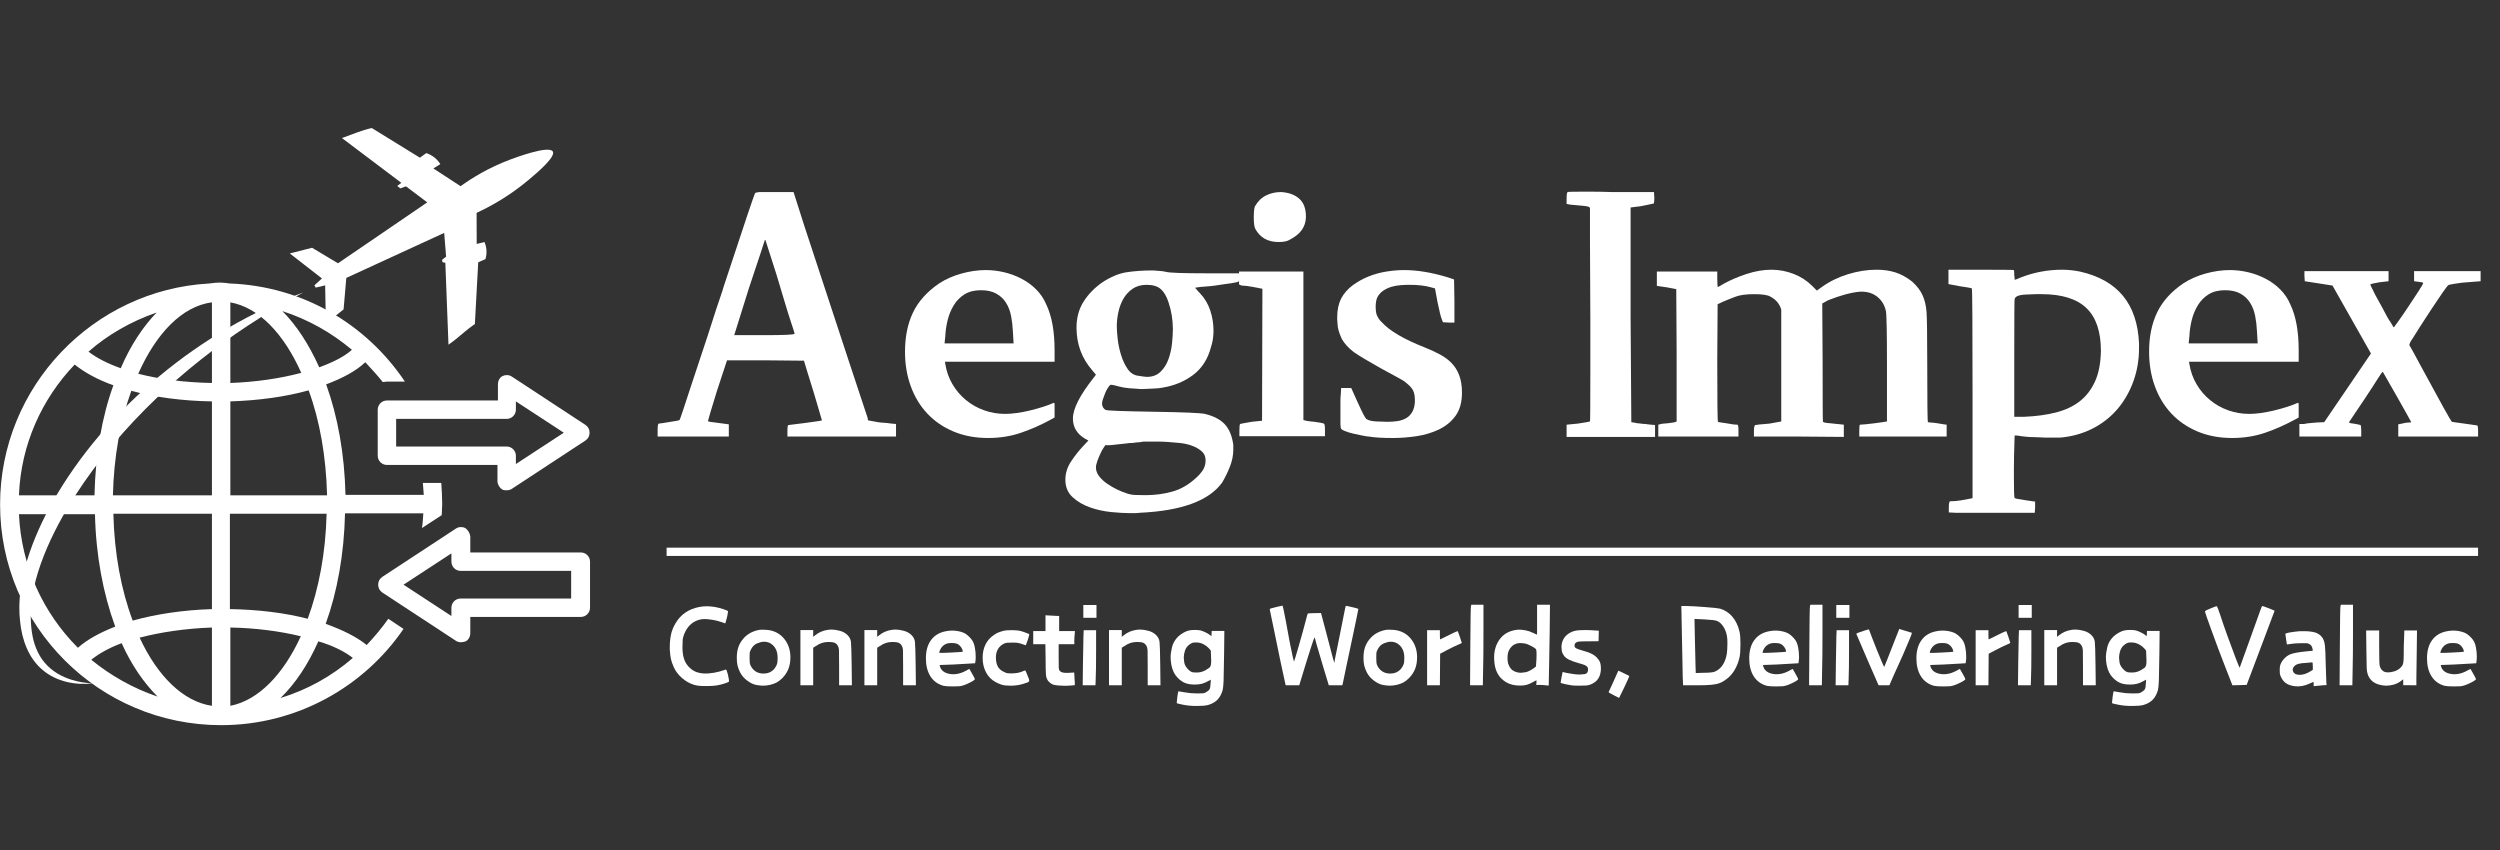 <svg xmlns="http://www.w3.org/2000/svg" xmlns:xlink="http://www.w3.org/1999/xlink" width="4800" zoomAndPan="magnify" viewBox="0 0 3600 1224" height="1632" preserveAspectRatio="xMidYMid meet" version="1.0"><rect x="0" y="0" width="3600" height="1224" fill="#333333" stroke="none"/><defs><g/><clipPath id="faa886e276"><path d="M 0 406.91 L 637 406.91 L 637 1044.172 L 0 1044.172 Z M 0 406.91 " clip-rule="nonzero"/></clipPath><clipPath id="a9baad50a9"><path d="M 544 758 L 849.688 758 L 849.688 925 L 544 925 Z M 544 758 " clip-rule="nonzero"/></clipPath><clipPath id="3197438126"><path d="M 417 184 L 797 184 L 797 497 L 417 497 Z M 417 184 " clip-rule="nonzero"/></clipPath><clipPath id="a41a3c22a5"><path d="M 95.891 135.602 L 801.742 209.773 L 713.379 1050.664 L 7.523 976.492 Z M 95.891 135.602 " clip-rule="nonzero"/></clipPath><clipPath id="ca9ee83cd9"><path d="M 95.891 135.602 L 801.742 209.773 L 713.379 1050.664 L 7.523 976.492 Z M 95.891 135.602 " clip-rule="nonzero"/></clipPath><clipPath id="27880c1517"><path d="M 27 421 L 437 421 L 437 985 L 27 985 Z M 27 421 " clip-rule="nonzero"/></clipPath><clipPath id="2f2e441dfb"><path d="M 95.891 135.602 L 801.742 209.773 L 713.379 1050.664 L 7.523 976.492 Z M 95.891 135.602 " clip-rule="nonzero"/></clipPath><clipPath id="82a3075c9f"><path d="M 95.891 135.602 L 801.742 209.773 L 713.379 1050.664 L 7.523 976.492 Z M 95.891 135.602 " clip-rule="nonzero"/></clipPath><clipPath id="0a20db379e"><path d="M 959.91 788.062 L 3568.41 788.062 L 3568.41 800.812 L 959.91 800.812 Z M 959.91 788.062 " clip-rule="nonzero"/></clipPath></defs><g clip-path="url(#faa886e276)"><path fill="#ffffff" d="M 318.441 1044.227 C 427.203 1044.227 524.027 989.18 581.062 905.621 L 559.176 891.031 C 549.891 904.293 539.281 916.895 528.008 928.832 C 513.418 916.895 492.859 906.945 468.984 898.324 C 485.562 852.566 495.512 798.184 496.836 739.16 L 609.578 739.16 C 608.914 746.457 608.914 753.754 607.59 760.383 L 636.105 741.816 C 636.105 736.508 636.77 731.203 636.77 725.898 C 636.77 715.949 636.105 705.34 635.441 695.391 L 608.914 695.391 C 609.578 700.699 609.578 706.668 610.242 712.637 L 497.5 712.637 C 496.176 653.613 486.227 599.23 469.648 553.473 C 492.859 544.852 512.754 534.238 526.016 521.637 C 534.641 530.922 543.262 540.207 551.219 550.156 C 553.207 550.156 555.199 549.492 557.188 549.492 L 583.051 549.492 C 528.008 467.258 436.488 412.215 331.043 408.234 C 326.398 407.57 321.094 406.91 316.453 406.91 C 311.148 406.91 306.504 407.57 301.199 408.234 C 134.078 417.52 0.113 556.789 0.113 726.562 C 0.113 901.641 142.699 1044.227 318.441 1044.227 Z M 508.113 947.402 C 478.27 973.266 443.121 993.16 403.992 1005.098 C 425.215 984.539 443.781 956.684 458.375 923.527 C 478.934 929.496 496.176 938.117 508.113 947.402 Z M 506.785 503.734 C 495.512 513.68 479.594 521.641 459.699 528.934 C 445.109 496.438 427.203 468.586 406.645 448.027 C 443.781 459.961 477.605 479.195 506.785 503.734 Z M 331.707 435.426 C 372.824 442.719 408.633 480.52 433.836 536.891 C 403.992 544.852 368.844 550.156 331.707 551.48 Z M 331.707 578.008 C 372.824 576.684 411.289 571.379 444.445 562.094 C 460.363 605.199 469.648 657.59 470.973 713.297 L 331.707 713.297 Z M 331.707 739.824 L 470.309 739.824 C 468.984 796.195 459.035 847.922 443.121 891.031 C 409.961 882.41 371.496 877.766 331.043 877.105 L 331.043 739.824 Z M 331.707 903.633 C 368.18 904.293 403.328 908.938 433.172 916.23 C 407.973 971.277 372.16 1008.414 331.707 1016.371 Z M 131.426 950.055 C 142.035 941.434 157.289 932.812 175.195 926.18 C 189.121 957.348 207.027 983.211 226.922 1003.109 C 191.773 991.172 159.941 973.266 131.426 950.055 Z M 305.18 1016.371 C 264.062 1010.402 226.922 973.93 201.059 918.223 C 231.566 910.262 267.375 904.957 305.18 903.633 Z M 305.18 877.105 C 263.398 878.43 224.27 884.398 191.109 893.684 C 174.531 849.914 164.582 796.859 163.258 739.824 L 305.18 739.824 Z M 305.18 713.297 L 162.594 713.297 C 163.922 657.59 173.207 606.527 189.121 562.758 C 222.945 572.039 262.734 577.348 305.18 578.008 Z M 304.516 435.426 C 304.516 435.426 305.18 435.426 305.18 435.426 L 305.18 551.48 C 266.715 550.82 230.238 546.176 199.07 538.219 C 224.934 479.859 262.07 441.395 304.516 435.426 Z M 225.598 450.016 C 205.699 470.574 187.797 497.766 173.867 530.262 C 155.301 523.629 139.383 515.672 127.445 506.387 C 155.301 481.848 189.121 462.617 225.598 450.016 Z M 107.551 524.953 C 121.477 536.23 140.711 546.84 163.258 554.797 C 146.68 600.559 137.395 654.273 136.066 713.297 L 27.305 713.297 C 29.957 640.348 60.465 574.031 107.551 524.953 Z M 136.73 739.824 C 138.055 800.176 148.668 855.219 165.91 902.305 C 144.023 910.926 125.457 920.875 112.191 932.812 C 62.453 883.074 30.621 815.43 27.305 740.488 L 136.73 740.488 Z M 136.73 739.824 " fill-opacity="1" fill-rule="nonzero"/></g><path fill="#ffffff" d="M 543.922 589.945 L 543.922 656.266 C 543.922 663.559 549.891 669.527 557.188 669.527 L 716.352 669.527 L 716.352 692.738 C 716.352 697.383 719.004 702.023 722.98 704.676 C 724.973 706.004 726.961 706.004 729.613 706.004 C 732.266 706.004 734.918 705.34 736.91 704.012 L 843.02 634.379 C 846.996 631.727 848.988 627.746 848.988 623.105 C 848.988 618.465 846.996 614.484 843.02 611.832 L 736.91 542.199 C 732.93 539.543 727.625 539.543 723.645 541.535 C 719.668 543.523 717.016 548.164 717.016 553.473 L 717.016 576.684 L 557.188 576.684 C 549.891 576.684 543.922 582.652 543.922 589.945 Z M 570.449 603.211 L 729.613 603.211 C 736.91 603.211 742.879 597.242 742.879 589.945 L 742.879 578.008 L 811.848 623.105 L 742.879 668.203 L 742.879 656.266 C 742.879 648.969 736.91 643 729.613 643 L 570.449 643 Z M 570.449 603.211 " fill-opacity="1" fill-rule="nonzero"/><g clip-path="url(#a9baad50a9)"><path fill="#ffffff" d="M 669.93 760.383 C 665.949 758.395 660.645 758.395 656.664 761.047 L 550.555 830.68 C 546.578 833.332 544.586 837.312 544.586 841.957 C 544.586 846.598 546.578 850.578 550.555 853.23 L 656.664 922.863 C 658.652 924.191 661.305 924.852 663.961 924.852 C 665.949 924.852 668.602 924.191 670.59 923.527 C 674.57 921.535 677.223 916.895 677.223 911.59 L 677.223 888.379 L 836.387 888.379 C 843.68 888.379 849.648 882.41 849.648 875.113 L 849.648 808.797 C 849.648 801.5 843.68 795.531 836.387 795.531 L 677.223 795.531 L 677.223 772.32 C 676.559 767.68 673.906 763.035 669.93 760.383 Z M 822.461 822.059 L 822.461 861.852 L 663.297 861.852 C 656 861.852 650.031 867.82 650.031 875.113 L 650.031 887.051 L 581.062 841.957 L 650.031 796.859 L 650.031 808.797 C 650.031 816.09 656 822.059 663.297 822.059 Z M 822.461 822.059 " fill-opacity="1" fill-rule="nonzero"/></g><g clip-path="url(#3197438126)"><g clip-path="url(#a41a3c22a5)"><g clip-path="url(#ca9ee83cd9)"><path fill="#ffffff" d="M 796.086 218.25 C 790.738 208.664 740.531 227.574 734.504 229.844 C 703.441 241.543 679.594 256.34 663.227 268.098 C 650.16 259.582 637.09 251.062 624.023 242.547 C 627.371 240.488 630.719 238.434 634.066 236.375 C 632.555 233.906 630.043 230.449 626.109 227.195 C 621.445 223.336 616.809 221.434 613.84 220.477 C 610.777 222.672 607.715 224.867 604.652 227.062 C 581.605 212.859 558.559 198.656 535.516 184.453 C 535.391 184.434 535.262 184.418 535.137 184.402 C 520.453 187.719 506.57 193.742 492.395 198.797 C 520.898 220.285 549.406 241.777 577.91 263.27 L 572.062 267.758 C 573.512 268.934 574.961 270.109 576.41 271.281 C 579.152 270.301 581.895 269.32 584.637 268.34 C 594.836 276.027 605.035 283.719 615.234 291.406 L 486.746 379.125 C 474.285 371.676 461.82 364.23 449.359 356.781 C 438.691 359.512 428.023 362.246 417.355 364.98 L 463.59 400.98 C 459.969 404.27 456.344 407.562 452.723 410.852 C 453.363 411.965 454.008 413.082 454.652 414.199 C 459.172 413.102 463.691 412.004 468.211 410.906 C 468.57 429.188 468.93 447.473 469.289 465.758 C 477.781 459.02 486.277 452.285 494.77 445.547 C 496.078 430.43 497.383 415.316 498.688 400.199 L 639.633 335.379 L 642.367 369.602 L 636.625 374.109 L 637.129 377.547 C 638.516 377.824 639.898 378.105 641.285 378.387 C 642.797 417.703 644.309 457.02 645.82 496.336 C 650.395 493.109 654.043 490.336 656.473 488.363 C 664.395 481.926 672.043 475.09 680.293 469.07 C 681.453 468.223 682.633 467.395 683.82 466.582 C 685.422 436.949 687.027 407.32 688.629 377.688 C 692.09 376.164 695.555 374.641 699.016 373.117 C 699.902 370.188 700.938 365.43 700.441 359.582 C 700.039 354.879 698.785 351.109 697.703 348.559 C 693.953 349.461 690.199 350.367 686.449 351.27 C 686.398 336.348 686.348 321.426 686.301 306.504 C 706.605 297.117 733.715 282.223 761.676 258.652 C 773.395 248.773 800.41 226 796.086 218.25 Z M 796.086 218.25 " fill-opacity="1" fill-rule="nonzero"/></g></g></g><g clip-path="url(#27880c1517)"><g clip-path="url(#2f2e441dfb)"><g clip-path="url(#82a3075c9f)"><path fill="#ffffff" d="M 75.496 723.227 C 47.871 772.711 22.16 837.176 28.926 894.68 C 31.441 920.609 40.871 947.848 61.566 964.898 C 81.477 981.742 108.766 986.984 134.094 984.062 C 101.527 982.75 69.273 969.742 54.504 939.098 C 47.504 924.965 45.008 909.121 44.414 893.461 C 41.52 833.426 76.391 763.527 108.18 713.785 C 141.332 662.152 181.582 615.215 225.941 572.816 C 266.172 534.41 309.883 499.961 356.371 469.266 C 382.297 452.094 409.203 436.238 436.449 421.25 C 289.562 475.234 152.969 586.715 75.496 723.227 Z M 75.496 723.227 " fill-opacity="1" fill-rule="nonzero"/></g></g></g><g fill="#ffffff" fill-opacity="1"><g transform="translate(936.628, 642.097)"><g><path d="M 181.734 -245.938 C 171.035 -279.414 165.688 -296.156 165.688 -296.156 C 165 -296.852 164.656 -296.852 164.656 -296.156 C 164.301 -294.781 162.223 -288.395 158.422 -277 C 154.629 -265.613 149.113 -249.047 141.875 -227.297 L 120.641 -159.469 L 164.125 -159.469 C 193.125 -159.469 207.625 -160.16 207.625 -161.547 C 207.625 -162.234 205.723 -168.273 201.922 -179.672 C 199.504 -186.91 196.656 -196.051 193.375 -207.094 C 190.102 -218.145 186.223 -231.094 181.734 -245.938 Z M 156.891 -365.547 L 206.078 -365.547 L 221.078 -318.422 C 276.66 -149.285 307.211 -56.609 312.734 -40.391 L 313.25 -36.766 L 327.75 -34.172 C 329.469 -33.828 331.969 -33.566 335.25 -33.391 C 338.531 -33.223 342.586 -32.789 347.422 -32.094 L 353.641 -31.578 L 353.641 -13.469 L 197.266 -13.469 L 197.266 -22.266 C 197.266 -27.441 197.785 -30.031 198.828 -30.031 C 199.859 -30.031 208.141 -31.066 223.672 -33.141 C 239.203 -35.211 246.969 -36.422 246.969 -36.766 C 245.594 -41.598 243.867 -47.461 241.797 -54.359 C 240.066 -60.234 237.906 -67.57 235.312 -76.375 C 232.727 -85.176 229.539 -95.441 225.75 -107.172 L 221.078 -122.703 L 165.172 -123.234 L 110.281 -123.234 L 95.781 -79.219 C 87.156 -51.258 82.844 -36.758 82.844 -35.719 C 82.844 -35.031 87.676 -34.172 97.344 -33.141 L 112.875 -31.062 L 112.875 -13.469 L 10.359 -13.469 L 10.359 -22.781 C 10.359 -28.645 10.875 -31.75 11.906 -32.094 C 12.945 -32.094 14.93 -32.352 17.859 -32.875 C 20.797 -33.395 23.988 -33.91 27.438 -34.422 C 30.895 -34.941 34.086 -35.461 37.016 -35.984 C 39.953 -36.504 41.594 -36.938 41.938 -37.281 C 42.281 -37.625 44.004 -42.453 47.109 -51.766 C 50.223 -61.086 54.02 -72.648 58.5 -86.453 C 62.988 -100.266 67.992 -115.367 73.516 -131.766 C 79.047 -148.16 84.051 -163.438 88.531 -177.594 C 93.02 -191.75 96.906 -203.57 100.188 -213.062 C 103.469 -222.551 105.109 -227.641 105.109 -228.328 C 134.797 -318.422 149.984 -363.641 150.672 -363.984 C 151.359 -364.68 153.43 -365.203 156.891 -365.547 Z M 156.891 -365.547 "/></g></g></g><g fill="#ffffff" fill-opacity="1"><g transform="translate(1285.088, 642.097)"><g><path d="M 134.625 -253.188 C 143.25 -253.188 151.961 -252.148 160.766 -250.078 C 169.566 -248.004 177.938 -244.895 185.875 -240.75 C 193.812 -236.613 200.883 -231.438 207.094 -225.219 C 213.312 -219.008 218.148 -211.766 221.609 -203.484 C 229.547 -186.91 233.516 -164.988 233.516 -137.719 L 233.516 -121.156 L 75.594 -121.156 L 76.109 -118.047 C 77.836 -107.348 81.289 -97.598 86.469 -88.797 C 91.645 -79.992 98.113 -72.398 105.875 -66.016 C 113.645 -59.629 122.363 -54.707 132.031 -51.25 C 141.695 -47.801 151.879 -46.078 162.578 -46.078 C 167.41 -46.078 172.93 -46.508 179.141 -47.375 C 185.359 -48.238 191.66 -49.445 198.047 -51 C 204.43 -52.551 210.645 -54.273 216.688 -56.172 C 222.727 -58.078 227.992 -60.062 232.484 -62.125 C 232.828 -62.125 233.172 -61.609 233.516 -60.578 L 233.516 -40.906 L 228.859 -38.312 C 214.359 -30.375 199.77 -23.898 185.094 -18.891 C 170.426 -13.891 154.633 -11.391 137.719 -11.391 C 119.426 -11.391 102.859 -14.492 88.016 -20.703 C 73.172 -26.922 60.57 -35.551 50.219 -46.594 C 39.863 -57.645 31.926 -70.766 26.406 -85.953 C 20.883 -101.141 18.125 -117.707 18.125 -135.656 C 18.125 -157.051 21.922 -175.773 29.516 -191.828 C 37.109 -207.879 49.707 -221.945 67.312 -234.031 C 76.977 -240.238 87.766 -244.984 99.672 -248.266 C 111.578 -251.547 123.227 -253.188 134.625 -253.188 Z M 127.375 -224.188 C 118.051 -224.188 110.195 -222.203 103.812 -218.234 C 97.426 -214.266 92.25 -209 88.281 -202.438 C 84.312 -195.883 81.375 -188.723 79.469 -180.953 C 77.57 -173.191 76.453 -165.344 76.109 -157.406 L 75.078 -147.562 L 174.484 -147.562 L 173.453 -165.172 C 173.109 -172.766 172.242 -180.098 170.859 -187.172 C 169.484 -194.242 167.066 -200.539 163.609 -206.062 C 160.16 -211.594 155.5 -215.992 149.625 -219.266 C 143.758 -222.547 136.344 -224.188 127.375 -224.188 Z M 127.375 -224.188 "/></g></g></g><g fill="#ffffff" fill-opacity="1"><g transform="translate(1518.602, 642.097)"><g><path d="M 141.875 -252.672 C 145.32 -252.328 148.598 -252.066 151.703 -251.891 C 154.805 -251.723 157.738 -251.289 160.5 -250.594 C 165.688 -249.219 185.02 -248.531 218.5 -248.531 L 266.656 -248.531 L 266.656 -240.25 C 266.656 -238.176 265.617 -236.789 263.547 -236.094 C 261.816 -235.406 254.566 -234.203 241.797 -232.484 C 237.305 -231.785 233.852 -231.266 231.438 -230.922 C 226.602 -230.234 222.461 -229.801 219.016 -229.625 C 215.566 -229.457 212.457 -229.203 209.688 -228.859 C 206.926 -228.504 204.516 -228.156 202.453 -227.812 C 202.453 -227.469 203.141 -226.609 204.516 -225.234 C 205.203 -224.191 206.754 -222.461 209.172 -220.047 C 216.078 -212.797 221.082 -204.426 224.188 -194.938 C 227.301 -185.445 228.859 -175.695 228.859 -165.688 C 228.859 -157.406 227.648 -149.641 225.234 -142.391 C 220.742 -125.129 212.195 -111.75 199.594 -102.25 C 187 -92.758 172.242 -86.633 155.328 -83.875 C 151.879 -83.188 147.648 -82.754 142.641 -82.578 C 137.641 -82.41 131.859 -82.156 125.297 -81.812 C 118.391 -82.156 112.258 -82.582 106.906 -83.094 C 101.562 -83.613 96.992 -84.395 93.203 -85.438 C 86.984 -87.156 83.188 -88.016 81.812 -88.016 C 80.77 -88.016 80.078 -87.844 79.734 -87.5 C 78.703 -86.469 77.492 -84.828 76.109 -82.578 C 74.734 -80.336 73.523 -77.836 72.484 -75.078 C 71.453 -72.316 70.504 -69.727 69.641 -67.312 C 68.773 -64.895 68.344 -62.82 68.344 -61.094 C 68.344 -56.957 70.066 -53.852 73.516 -51.781 C 75.586 -50.738 98.547 -49.875 142.391 -49.188 C 185.535 -48.5 210.211 -47.461 216.422 -46.078 C 229.191 -42.973 238.77 -37.969 245.156 -31.062 C 251.539 -24.156 255.598 -14.316 257.328 -1.547 L 257.328 5.703 C 257.328 13.641 255.688 21.75 252.406 30.031 C 249.125 38.312 245.414 45.906 241.281 52.812 C 222.289 79.039 182.766 93.535 122.703 96.297 C 120.297 96.648 117.969 96.828 115.719 96.828 C 113.477 96.828 111.148 96.828 108.734 96.828 C 101.141 96.828 92.078 96.305 81.547 95.266 C 71.016 94.234 60.832 91.988 51 88.531 C 41.164 85.082 32.797 80.164 25.891 73.781 C 18.984 67.395 15.531 59.023 15.531 48.672 C 15.531 39.348 18.289 30.547 23.812 22.266 C 29.332 13.984 35.203 6.562 41.422 0 L 48.672 -7.766 L 42.969 -10.875 C 31.926 -17.781 26.406 -27.27 26.406 -39.344 C 26.406 -53.5 36.414 -73.176 56.438 -98.375 L 59.547 -102.516 L 54.359 -108.734 C 39.172 -125.992 31.578 -146.531 31.578 -170.344 C 31.578 -184.5 34.941 -196.926 41.672 -207.625 C 48.41 -218.32 57.473 -227.641 68.859 -235.578 C 80.941 -243.516 92.594 -248.348 103.812 -250.078 C 115.031 -251.805 127.719 -252.672 141.875 -252.672 Z M 132.547 -231.953 C 124.609 -231.953 117.879 -230.051 112.359 -226.25 C 106.836 -222.457 102.438 -217.711 99.156 -212.016 C 95.875 -206.328 93.457 -199.941 91.906 -192.859 C 90.352 -185.785 89.578 -178.973 89.578 -172.422 C 89.578 -167.93 90.004 -161.801 90.859 -154.031 C 91.723 -146.27 93.363 -138.504 95.781 -130.734 C 98.195 -122.973 101.391 -116.242 105.359 -110.547 C 109.328 -104.848 114.422 -101.656 120.641 -100.969 C 126.848 -99.926 130.988 -99.406 133.062 -99.406 C 141 -99.406 147.469 -101.82 152.469 -106.656 C 157.477 -111.488 161.273 -117.441 163.859 -124.516 C 166.453 -131.598 168.18 -139.109 169.047 -147.047 C 169.91 -154.984 170.344 -162.062 170.344 -168.281 C 170.344 -181.395 168.27 -194.164 164.125 -206.594 C 161.363 -215.219 157.656 -221.598 153 -225.734 C 148.344 -229.879 141.523 -231.953 132.547 -231.953 Z M 162.578 -5.703 C 157.398 -6.047 152.828 -6.219 148.859 -6.219 C 144.891 -6.219 141.523 -6.219 138.766 -6.219 L 129.438 -6.219 C 128.062 -6.219 126.508 -6.047 124.781 -5.703 C 123.395 -5.348 121.926 -5.172 120.375 -5.172 C 118.82 -5.172 117.188 -5 115.469 -4.656 C 113.395 -4.312 111.406 -4.141 109.5 -4.141 C 107.602 -4.141 105.797 -3.969 104.078 -3.625 C 97.172 -2.938 91.645 -2.332 87.5 -1.812 C 83.363 -1.289 80.43 -1.031 78.703 -1.031 L 73 -1.031 L 68.344 6.219 C 62.477 17.945 59.547 26.227 59.547 31.062 C 59.547 35.551 61.098 39.781 64.203 43.75 C 67.305 47.719 71.102 51.254 75.594 54.359 C 80.082 57.473 84.828 60.238 89.828 62.656 C 94.836 65.07 99.066 66.797 102.516 67.828 C 106.66 69.555 111.32 70.504 116.5 70.672 C 121.676 70.848 126.508 70.938 131 70.938 C 144.113 70.938 156.707 69.297 168.781 66.016 C 180.863 62.734 191.91 56.609 201.922 47.641 C 206.066 44.18 209.691 40.297 212.797 35.984 C 215.91 31.672 217.469 26.578 217.469 20.703 C 217.469 15.18 215.395 10.695 211.25 7.25 C 207.102 3.801 202.18 1.129 196.484 -0.766 C 190.797 -2.672 184.758 -3.879 178.375 -4.391 C 171.988 -4.91 166.723 -5.348 162.578 -5.703 Z M 162.578 -5.703 "/></g></g></g><g fill="#ffffff" fill-opacity="1"><g transform="translate(1770.757, 642.097)"><g><path d="M 74.047 -365.547 C 85.086 -364.848 93.801 -361.648 100.188 -355.953 C 106.57 -350.266 109.766 -341.723 109.766 -330.328 L 109.766 -329.297 C 109.422 -315.492 101.828 -304.797 86.984 -297.203 C 83.535 -294.785 78.016 -293.578 70.422 -293.578 C 54.879 -293.578 43.66 -299.961 36.766 -312.734 C 35.379 -315.492 34.688 -321.016 34.688 -329.297 C 34.688 -336.547 35.207 -341.723 36.25 -344.828 C 40.383 -352.078 45.727 -357.344 52.281 -360.625 C 58.844 -363.906 66.098 -365.547 74.047 -365.547 Z M 13.984 -22.266 C 13.984 -27.785 14.328 -30.891 15.016 -31.578 C 16.047 -31.922 21.566 -32.957 31.578 -34.688 L 46.594 -36.25 L 47.109 -226.266 L 33.656 -228.859 C 29.852 -229.547 26.57 -230.062 23.812 -230.406 C 21.051 -230.75 18.812 -230.922 17.094 -230.922 L 13.469 -232.484 L 13.469 -251.109 L 106.141 -251.109 L 106.141 -37.281 L 109.766 -36.25 C 110.797 -35.895 114.938 -35.375 122.188 -34.688 C 129.781 -33.656 134.27 -32.789 135.656 -32.094 C 136.688 -31.75 137.203 -28.645 137.203 -22.781 L 137.203 -13.984 L 13.984 -13.984 Z M 13.984 -22.266 "/></g></g></g><g fill="#ffffff" fill-opacity="1"><g transform="translate(1902.788, 642.097)"><g><path d="M 119.094 -253.188 C 138.07 -253.188 158.953 -249.734 181.734 -242.828 L 191.062 -239.719 L 191.578 -208.141 L 191.578 -177.594 L 183.281 -177.594 L 175 -178.109 L 173.453 -182.25 C 172.066 -185.352 169.992 -193.641 167.234 -207.109 L 163.609 -226.781 L 157.922 -228.328 C 149.629 -230.742 139.273 -231.953 126.859 -231.953 C 122.711 -231.953 118.395 -231.781 113.906 -231.438 C 109.414 -231.094 105.098 -230.316 100.953 -229.109 C 96.816 -227.898 92.938 -226.086 89.312 -223.672 C 85.688 -221.254 82.836 -218.148 80.766 -214.359 C 79.047 -210.898 78.188 -206.238 78.188 -200.375 C 78.188 -194.508 78.875 -190.195 80.25 -187.438 C 81.977 -183.633 84.395 -180.352 87.5 -177.594 C 98.551 -165.508 118.914 -153.602 148.594 -141.875 C 156.531 -138.758 163.863 -135.391 170.594 -131.766 C 177.332 -128.141 183.031 -123.91 187.688 -119.078 C 192.352 -114.254 195.977 -108.391 198.562 -101.484 C 201.156 -94.578 202.453 -86.289 202.453 -76.625 C 202.453 -62.82 199.344 -51.691 193.125 -43.234 C 186.914 -34.773 178.891 -28.211 169.047 -23.547 C 159.211 -18.891 148.516 -15.695 136.953 -13.969 C 125.391 -12.25 114.082 -11.391 103.031 -11.391 C 95.438 -11.391 88.789 -11.562 83.094 -11.906 C 77.406 -12.25 72.488 -12.77 68.344 -13.469 C 66.969 -13.469 64.117 -13.895 59.797 -14.75 C 55.484 -15.613 50.992 -16.562 46.328 -17.594 C 41.672 -18.633 37.441 -19.93 33.641 -21.484 C 29.848 -23.035 27.953 -24.504 27.953 -25.891 C 27.609 -27.617 27.438 -30.469 27.438 -34.438 C 27.438 -38.406 27.438 -43.492 27.438 -49.703 C 27.438 -55.566 27.438 -60.57 27.438 -64.719 C 27.438 -68.863 27.609 -71.973 27.953 -74.047 L 28.484 -83.359 L 42.969 -83.359 L 52.297 -62.656 C 58.848 -48.156 62.988 -40.211 64.719 -38.828 C 67.477 -36.754 72.312 -35.547 79.219 -35.203 C 86.125 -34.859 91.473 -34.688 95.266 -34.688 C 100.098 -34.688 104.844 -35.031 109.5 -35.719 C 114.164 -36.414 118.312 -37.797 121.938 -39.859 C 125.562 -41.93 128.492 -44.863 130.734 -48.656 C 132.973 -52.457 134.27 -57.297 134.625 -63.172 L 134.625 -66.797 C 134.625 -73.691 133.156 -79.035 130.219 -82.828 C 127.281 -86.629 123.051 -90.43 117.531 -94.234 C 115.113 -95.609 111.227 -97.766 105.875 -100.703 C 100.531 -103.641 93.719 -107.352 85.438 -111.844 C 67.477 -121.852 54.531 -129.617 46.594 -135.141 C 39 -141.004 33.305 -147.219 29.516 -153.781 C 25.367 -162.75 23.297 -169.992 23.297 -175.516 C 22.953 -178.285 22.781 -180.531 22.781 -182.25 C 22.781 -183.977 22.781 -185.016 22.781 -185.359 C 22.781 -195.711 24.68 -204.688 28.484 -212.281 C 32.617 -219.875 38.223 -226.258 45.297 -231.438 C 52.379 -236.613 60.062 -240.844 68.344 -244.125 C 76.625 -247.406 85.164 -249.734 93.969 -251.109 C 102.77 -252.492 111.145 -253.188 119.094 -253.188 Z M 119.094 -253.188 "/></g></g></g><g fill="#ffffff" fill-opacity="1"><g transform="translate(2105.755, 642.097)"><g/></g></g><g fill="#ffffff" fill-opacity="1"><g transform="translate(2245.553, 642.097)"><g><path d="M 11.906 -365.547 C 12.594 -365.891 18.289 -366.062 29 -366.062 C 34.52 -366.062 41.078 -366.062 48.672 -366.062 C 56.266 -366.062 65.066 -365.891 75.078 -365.547 L 136.172 -365.547 L 136.688 -356.734 C 136.688 -352.254 136.344 -349.664 135.656 -348.969 C 134.613 -348.625 129.609 -347.594 120.641 -345.875 C 117.535 -345.176 114.773 -344.738 112.359 -344.562 C 109.941 -344.395 107.867 -344.141 106.141 -343.797 L 102.516 -343.281 L 102.516 -185.875 L 103.547 -34.172 L 109.766 -33.141 C 110.453 -32.797 111.398 -32.625 112.609 -32.625 C 113.816 -32.625 115.457 -32.445 117.531 -32.094 C 119.602 -31.75 121.414 -31.578 122.969 -31.578 C 124.52 -31.578 125.816 -31.406 126.859 -31.062 L 137.719 -30.031 L 137.719 -12.938 L 10.359 -12.938 L 10.359 -30.547 L 26.406 -32.094 C 37.801 -33.82 43.672 -34.859 44.016 -35.203 C 44.359 -35.547 44.531 -57.812 44.531 -102 L 44.531 -185.359 C 44.188 -232.648 44.016 -269.238 44.016 -295.125 C 44.016 -321.008 44.016 -336.539 44.016 -341.719 C 44.016 -343.102 43.32 -343.969 41.938 -344.312 C 40.562 -345 37.457 -345.52 32.625 -345.875 C 25.031 -346.562 19.332 -347.078 15.531 -347.422 L 10.359 -348.453 L 10.359 -356.219 C 10.359 -362.094 10.875 -365.203 11.906 -365.547 Z M 11.906 -365.547 "/></g></g></g><g fill="#ffffff" fill-opacity="1"><g transform="translate(2378.102, 642.097)"><g><path d="M 9.844 -30.547 L 11.906 -31.062 C 13.633 -31.75 17.602 -32.27 23.812 -32.625 C 26.926 -32.969 29.43 -33.312 31.328 -33.656 C 33.223 -34 34.516 -34.344 35.203 -34.688 L 36.25 -35.203 L 36.25 -135.141 L 35.719 -225.75 L 22.266 -228.328 L 7.766 -230.406 L 7.766 -251.109 L 94.75 -251.109 L 94.75 -241.797 C 94.75 -233.172 95.094 -228.859 95.781 -228.859 C 96.125 -228.859 98.891 -230.41 104.078 -233.516 C 114.086 -239.035 125.219 -243.781 137.469 -247.75 C 149.719 -251.719 161.539 -253.703 172.938 -253.703 C 183.633 -253.703 194.16 -251.719 204.516 -247.75 C 214.867 -243.781 223.844 -238 231.438 -230.406 L 238.172 -223.672 L 245.422 -228.859 C 256.461 -236.797 268.973 -242.922 282.953 -247.234 C 296.93 -251.547 310.656 -253.703 324.125 -253.703 C 334.133 -253.703 343.191 -252.406 351.297 -249.812 C 359.41 -247.227 367.438 -242.832 375.375 -236.625 C 382.281 -230.406 387.285 -223.844 390.391 -216.938 C 393.504 -210.039 395.406 -202.102 396.094 -193.125 C 396.438 -188.633 396.691 -180.266 396.859 -168.016 C 397.035 -155.766 397.125 -139.281 397.125 -118.562 C 397.125 -62.301 397.469 -34.172 398.156 -34.172 L 401.781 -33.656 C 402.82 -33.656 404.203 -33.566 405.922 -33.391 C 407.648 -33.223 409.551 -32.969 411.625 -32.625 C 419.562 -31.238 424.047 -30.547 425.078 -30.547 L 425.078 -13.469 L 299.266 -13.469 L 299.266 -21.75 C 299.266 -27.613 299.609 -30.547 300.297 -30.547 C 301.336 -30.547 303.754 -30.719 307.547 -31.062 C 311.348 -31.406 315.316 -31.836 319.453 -32.359 C 323.598 -32.879 327.395 -33.395 330.844 -33.906 C 334.301 -34.426 336.031 -34.688 336.031 -34.688 L 339.141 -35.203 L 339.141 -115.984 C 339.141 -163.617 338.617 -189.676 337.578 -194.156 C 335.859 -202.445 331.891 -209.18 325.672 -214.359 C 319.461 -219.535 311.695 -222.125 302.375 -222.125 L 300.828 -222.125 C 288.055 -221.082 272.52 -216.938 254.219 -209.688 L 245.938 -205.031 L 246.453 -124.266 C 246.453 -64.547 246.625 -34.688 246.969 -34.688 C 248.008 -33.656 251.461 -32.969 257.328 -32.625 C 259.742 -32.27 262.16 -32.004 264.578 -31.828 C 266.992 -31.66 269.582 -31.406 272.344 -31.062 L 277 -30.547 L 277 -12.938 L 212.281 -13.469 L 147.562 -13.469 L 147.562 -21.234 C 147.562 -26.754 148.254 -29.688 149.641 -30.031 C 150.328 -30.375 157.055 -31.062 169.828 -32.094 L 186.906 -35.203 L 186.906 -196.234 C 184.488 -204.516 179.312 -210.727 171.375 -214.875 C 167.582 -217.289 159.816 -218.5 148.078 -218.5 C 136.348 -218.5 127.375 -217.289 121.156 -214.875 C 118.395 -213.832 115.457 -212.707 112.344 -211.5 C 109.238 -210.289 106.133 -209 103.031 -207.625 L 95.266 -204 L 94.75 -124.266 C 94.75 -65.234 95.094 -35.375 95.781 -34.688 C 95.781 -34.344 99.75 -33.656 107.688 -32.625 C 114.594 -31.238 119.945 -30.547 123.75 -30.547 C 124.781 -30.547 125.297 -27.613 125.297 -21.75 L 125.297 -13.469 L 9.844 -13.469 Z M 9.844 -30.547 "/></g></g></g><g fill="#ffffff" fill-opacity="1"><g transform="translate(2795.425, 642.097)"><g><path d="M 10.875 88.531 C 10.875 82.664 11.562 79.734 12.938 79.734 C 17.77 79.734 22.863 79.301 28.219 78.438 C 33.57 77.57 38.664 76.625 43.5 75.594 L 45.047 75.078 L 45.047 -74.047 C 45.047 -175.18 44.703 -226.094 44.016 -226.781 C 42.629 -227.469 36.93 -228.504 26.922 -229.891 L 10.359 -233 L 10.359 -253.703 L 51.266 -253.703 C 86.816 -253.703 104.594 -253.531 104.594 -253.188 C 104.938 -252.5 105.109 -249.91 105.109 -245.422 C 105.453 -244.035 105.625 -242.484 105.625 -240.766 C 105.625 -240.066 105.625 -239.547 105.625 -239.203 C 106.656 -239.203 109.414 -240.238 113.906 -242.312 C 133.238 -249.906 153.258 -253.703 173.969 -253.703 C 182.25 -253.703 190.707 -252.836 199.344 -251.109 C 253.875 -239.035 282.348 -204.52 284.766 -147.562 L 284.766 -140.312 C 284.766 -124.094 282.176 -108.645 277 -93.969 C 271.82 -79.301 264.57 -66.27 255.25 -54.875 C 245.938 -43.488 234.547 -34.082 221.078 -26.656 C 207.617 -19.238 192.609 -14.492 176.047 -12.422 C 173.629 -12.078 170.953 -11.906 168.016 -11.906 C 165.078 -11.906 161.711 -11.906 157.922 -11.906 C 156.191 -11.906 153.859 -11.906 150.922 -11.906 C 147.992 -11.906 144.285 -12.078 139.797 -12.422 C 130.816 -12.422 122.707 -12.941 115.469 -13.984 C 113.738 -14.328 112.098 -14.582 110.547 -14.75 C 108.992 -14.926 107.867 -15.016 107.172 -15.016 C 106.141 -15.016 105.625 -14.844 105.625 -14.5 C 105.625 -14.5 105.535 -11.648 105.359 -5.953 C 105.191 -0.254 105.02 6.129 104.844 13.203 C 104.676 20.273 104.594 27.094 104.594 33.656 C 104.594 40.219 104.594 44.359 104.594 46.078 C 104.594 64.723 104.938 74.391 105.625 75.078 C 106.312 75.766 111.488 76.801 121.156 78.188 L 135.141 80.25 L 135.141 89.062 L 134.625 96.297 L 20.188 96.297 L 10.875 95.781 Z M 144.453 -218.5 C 142.379 -218.5 139.531 -218.5 135.906 -218.5 C 132.289 -218.5 127.891 -218.328 122.703 -217.984 C 112.004 -217.641 106.312 -215.395 105.625 -211.25 C 105.281 -210.562 105.109 -181.91 105.109 -125.297 L 105.109 -41.938 L 119.609 -41.938 C 136.516 -42.625 151.695 -44.691 165.156 -48.141 C 178.625 -51.598 190.016 -56.953 199.328 -64.203 C 208.648 -71.453 215.988 -80.941 221.344 -92.672 C 226.695 -104.41 229.547 -119.082 229.891 -136.688 C 229.891 -164.645 222.898 -185.27 208.922 -198.562 C 194.941 -211.852 173.453 -218.5 144.453 -218.5 Z M 144.453 -218.5 "/></g></g></g><g fill="#ffffff" fill-opacity="1"><g transform="translate(3076.575, 642.097)"><g><path d="M 134.625 -253.188 C 143.25 -253.188 151.961 -252.148 160.766 -250.078 C 169.566 -248.004 177.938 -244.895 185.875 -240.75 C 193.812 -236.613 200.883 -231.438 207.094 -225.219 C 213.312 -219.008 218.148 -211.766 221.609 -203.484 C 229.547 -186.91 233.516 -164.988 233.516 -137.719 L 233.516 -121.156 L 75.594 -121.156 L 76.109 -118.047 C 77.836 -107.348 81.289 -97.598 86.469 -88.797 C 91.645 -79.992 98.113 -72.398 105.875 -66.016 C 113.645 -59.629 122.363 -54.707 132.031 -51.25 C 141.695 -47.801 151.879 -46.078 162.578 -46.078 C 167.41 -46.078 172.93 -46.508 179.141 -47.375 C 185.359 -48.238 191.66 -49.445 198.047 -51 C 204.43 -52.551 210.645 -54.273 216.688 -56.172 C 222.727 -58.078 227.992 -60.062 232.484 -62.125 C 232.828 -62.125 233.172 -61.609 233.516 -60.578 L 233.516 -40.906 L 228.859 -38.312 C 214.359 -30.375 199.77 -23.898 185.094 -18.891 C 170.426 -13.891 154.633 -11.391 137.719 -11.391 C 119.426 -11.391 102.859 -14.492 88.016 -20.703 C 73.172 -26.922 60.57 -35.551 50.219 -46.594 C 39.863 -57.645 31.926 -70.766 26.406 -85.953 C 20.883 -101.141 18.125 -117.707 18.125 -135.656 C 18.125 -157.051 21.922 -175.773 29.516 -191.828 C 37.109 -207.879 49.707 -221.945 67.312 -234.031 C 76.977 -240.238 87.766 -244.984 99.672 -248.266 C 111.578 -251.547 123.227 -253.188 134.625 -253.188 Z M 127.375 -224.188 C 118.051 -224.188 110.195 -222.203 103.812 -218.234 C 97.426 -214.266 92.25 -209 88.281 -202.438 C 84.312 -195.883 81.375 -188.723 79.469 -180.953 C 77.57 -173.191 76.453 -165.344 76.109 -157.406 L 75.078 -147.562 L 174.484 -147.562 L 173.453 -165.172 C 173.109 -172.766 172.242 -180.098 170.859 -187.172 C 169.484 -194.242 167.066 -200.539 163.609 -206.062 C 160.16 -211.594 155.5 -215.992 149.625 -219.266 C 143.758 -222.547 136.344 -224.188 127.375 -224.188 Z M 127.375 -224.188 "/></g></g></g><g fill="#ffffff" fill-opacity="1"><g transform="translate(3310.09, 642.097)"><g><path d="M 8.281 -251.641 L 129.438 -251.641 L 129.438 -237.141 L 115.984 -235.578 C 108.047 -234.203 103.727 -233.172 103.031 -232.484 C 103.031 -232.129 105.445 -227.125 110.281 -217.469 C 114.082 -210.562 117.363 -204.602 120.125 -199.594 C 122.883 -194.594 125.129 -190.363 126.859 -186.906 C 128.922 -183.113 130.645 -180.352 132.031 -178.625 C 132.719 -177.25 133.32 -176.211 133.844 -175.516 C 134.363 -174.828 134.797 -174.141 135.141 -173.453 C 135.484 -172.066 136.172 -171.203 137.203 -170.859 C 137.547 -171.203 139.875 -174.395 144.188 -180.438 C 148.508 -186.477 153.172 -193.297 158.172 -200.891 C 163.18 -208.484 167.844 -215.555 172.156 -222.109 C 176.469 -228.672 178.797 -232.645 179.141 -234.031 L 179.141 -234.547 C 179.141 -234.547 178.797 -234.891 178.109 -235.578 C 176.734 -235.578 175.352 -235.75 173.969 -236.094 L 166.203 -237.141 L 166.203 -251.641 L 261.984 -251.641 L 261.984 -237.141 L 235.578 -235.062 C 225.223 -233.688 218.836 -232.648 216.422 -231.953 C 215.391 -231.953 212.457 -228.414 207.625 -221.344 C 202.789 -214.27 197.438 -206.332 191.562 -197.531 C 185.695 -188.727 180.086 -180.098 174.734 -171.641 C 169.391 -163.18 165.852 -157.57 164.125 -154.812 C 161.02 -150.32 159.469 -147.211 159.469 -145.484 L 159.469 -144.969 C 160.156 -143.938 161.969 -140.742 164.906 -135.391 C 167.844 -130.047 171.898 -122.539 177.078 -112.875 C 204.348 -62.477 218.844 -36.414 220.562 -34.688 C 220.906 -34.688 222.547 -34.426 225.484 -33.906 C 228.422 -33.395 232.82 -32.789 238.688 -32.094 C 244.207 -31.406 248.438 -30.801 251.375 -30.281 C 254.312 -29.77 256.125 -29.516 256.812 -29.516 C 257.844 -29.516 258.359 -26.926 258.359 -21.75 L 258.359 -13.469 L 143.422 -13.469 L 143.422 -31.062 L 148.594 -32.094 C 152.738 -33.133 155.848 -33.656 157.922 -33.656 C 160.68 -33.656 162.062 -33.828 162.062 -34.172 C 162.062 -34.516 155.332 -46.598 141.875 -70.422 C 128.406 -94.234 121.5 -106.312 121.156 -106.656 C 120.469 -106.656 118.395 -103.895 114.938 -98.375 C 108.383 -88.02 101.484 -77.406 94.234 -66.531 C 86.984 -55.656 79.734 -44.867 72.484 -34.172 C 72.484 -33.141 74.727 -32.445 79.219 -32.094 C 85.082 -31.062 88.363 -30.375 89.062 -30.031 C 89.75 -29.344 90.094 -26.754 90.094 -22.266 L 90.094 -13.469 L 1.031 -13.469 L 1.031 -31.578 L 7.766 -31.578 C 10.867 -32.273 13.891 -32.707 16.828 -32.875 C 19.766 -33.051 22.613 -33.312 25.375 -33.656 L 36.766 -34.172 L 104.078 -133.062 L 48.672 -230.922 L 8.797 -237.141 L 8.281 -244.391 Z M 8.281 -251.641 "/></g></g></g><g clip-path="url(#0a20db379e)"><path fill="#ffffff" d="M 959.91 788.598 L 3568.398 788.598 L 3568.398 800.562 L 959.91 800.562 Z M 959.91 788.598 " fill-opacity="1" fill-rule="nonzero"/></g><g fill="#ffffff" fill-opacity="1"><g transform="translate(957.103, 993.14)"><g><path d="M 49.422 -119.031 C 53.023 -119.758 56.75 -120.125 60.594 -120.125 C 64.445 -120.125 68.477 -119.758 72.688 -119.031 C 76.051 -118.438 79.805 -117.477 83.953 -116.156 C 88.098 -114.832 90.473 -113.805 91.078 -113.078 C 91.203 -113.078 91.266 -112.836 91.266 -112.359 C 91.266 -111.516 90.93 -109.562 90.266 -106.5 C 89.609 -103.438 88.859 -100.582 88.016 -97.938 L 87.297 -95.406 L 83.328 -96.859 C 77.91 -98.773 72.859 -100.062 68.172 -100.719 C 63.484 -101.383 60 -101.719 57.719 -101.719 C 54.594 -101.719 51.883 -101.359 49.594 -100.641 C 39.613 -97.754 32.461 -90.898 28.141 -80.078 C 27.055 -77.191 26.395 -74.969 26.156 -73.406 C 25.914 -71.844 25.797 -69.195 25.797 -65.469 C 25.672 -63.906 25.609 -62.406 25.609 -60.969 C 25.609 -55.188 26.27 -50.008 27.594 -45.438 C 28.914 -40.875 31.141 -36.848 34.266 -33.359 C 37.867 -29.516 41.688 -26.867 45.719 -25.422 C 49.75 -23.984 54.227 -23.266 59.156 -23.266 C 60.602 -23.266 62.109 -23.328 63.672 -23.453 C 69.078 -23.93 74.188 -24.832 79 -26.156 C 80.082 -26.508 81.344 -26.895 82.781 -27.312 C 84.227 -27.738 85.367 -28.102 86.203 -28.406 C 87.047 -28.707 87.586 -28.914 87.828 -29.031 C 87.953 -29.031 88.016 -29.031 88.016 -29.031 C 88.492 -29.031 88.941 -28.52 89.359 -27.5 C 89.785 -26.477 90.359 -24.586 91.078 -21.828 C 92.16 -17.016 92.703 -13.883 92.703 -12.438 C 92.703 -11.957 92.645 -11.66 92.531 -11.547 C 91.926 -10.941 89.758 -10.035 86.031 -8.828 C 82.301 -7.629 78.633 -6.727 75.031 -6.125 C 71.301 -5.531 66.672 -5.234 61.141 -5.234 C 60.18 -5.234 57.742 -5.258 53.828 -5.312 C 49.922 -5.375 46.227 -5.891 42.75 -6.859 C 36.25 -8.773 30.266 -12.141 24.797 -16.953 C 19.328 -21.766 15.332 -27.176 12.812 -33.188 C 11 -37.27 9.734 -40.992 9.016 -44.359 C 8.297 -47.734 7.754 -52.125 7.391 -57.531 C 7.391 -58.852 7.391 -60.117 7.391 -61.328 C 7.391 -67.691 7.961 -73.672 9.109 -79.266 C 10.254 -84.859 12.508 -90.422 15.875 -95.953 C 23.082 -108.211 34.266 -115.906 49.422 -119.031 Z M 49.422 -119.031 "/></g></g></g><g fill="#ffffff" fill-opacity="1"><g transform="translate(1055.571, 993.14)"><g><path d="M 37.328 -86.031 C 38.648 -86.27 40.336 -86.391 42.391 -86.391 C 43.711 -86.391 45.785 -86.297 48.609 -86.109 C 51.43 -85.93 53.984 -85.484 56.266 -84.766 C 64.203 -82.484 70.578 -77.883 75.391 -70.969 C 80.203 -64.051 82.609 -55.969 82.609 -46.719 C 82.609 -40.457 81.676 -34.922 79.812 -30.109 C 77.945 -25.305 75.031 -20.859 71.062 -16.766 C 68.289 -14.004 65.645 -11.93 63.125 -10.547 C 60.602 -9.172 57.477 -8 53.75 -7.031 C 50.145 -6.188 46.598 -5.766 43.109 -5.766 C 40.816 -5.766 37.688 -6.094 33.719 -6.75 C 29.758 -7.414 25.43 -9.43 20.734 -12.797 C 16.047 -16.172 12.441 -20.383 9.922 -25.438 C 8.234 -28.914 7.055 -32.156 6.391 -35.156 C 5.734 -38.164 5.406 -41.719 5.406 -45.812 C 5.406 -51.945 6.219 -57.266 7.844 -61.766 C 9.469 -66.273 12.082 -70.516 15.688 -74.484 C 21.219 -80.492 28.43 -84.344 37.328 -86.031 Z M 51.219 -68 C 49.051 -68.719 46.891 -69.078 44.734 -69.078 C 41.961 -69.078 38.648 -68.297 34.797 -66.734 C 30.953 -65.172 27.891 -62.102 25.609 -57.531 C 24.648 -55.727 24.109 -54.195 23.984 -52.938 C 23.867 -51.676 23.812 -49.238 23.812 -45.625 C 23.812 -42.5 23.898 -40.242 24.078 -38.859 C 24.254 -37.484 24.645 -36.133 25.25 -34.812 C 28.738 -27.719 34.332 -23.867 42.031 -23.266 C 42.75 -23.266 43.469 -23.266 44.188 -23.266 C 50.801 -23.266 56.094 -25.789 60.062 -30.844 C 62.582 -34.332 63.898 -37.609 64.016 -40.672 C 64.141 -43.734 64.203 -45.504 64.203 -45.984 C 64.203 -50.797 63.363 -54.883 61.688 -58.25 C 60.602 -60.539 59.098 -62.555 57.172 -64.297 C 55.242 -66.035 53.258 -67.27 51.219 -68 Z M 51.219 -68 "/></g></g></g><g fill="#ffffff" fill-opacity="1"><g transform="translate(1143.578, 993.14)"><g><path d="M 47.797 -86.031 C 49.836 -86.395 51.82 -86.578 53.75 -86.578 C 57.238 -86.578 61.266 -85.973 65.828 -84.766 C 70.398 -83.566 74.25 -81.344 77.375 -78.094 C 79.895 -75.332 81.363 -72.266 81.781 -68.891 C 82.207 -65.523 82.539 -54.828 82.781 -36.797 L 83.141 -6.312 L 64.75 -6.312 L 64.75 -32.469 C 64.75 -46.176 64.688 -54.258 64.562 -56.719 C 64.445 -59.188 63.969 -61.203 63.125 -62.766 C 61.926 -65.047 60.363 -66.609 58.438 -67.453 C 56.508 -68.297 53.562 -68.719 49.594 -68.719 C 45.988 -68.719 42.742 -68.234 39.859 -67.266 C 36.973 -66.305 33.969 -64.742 30.844 -62.578 L 27.422 -60.422 L 27.422 -6.312 L 9.016 -6.312 L 9.016 -85.844 L 27.422 -85.844 L 27.422 -76.109 L 30.656 -78.641 C 35.707 -82.609 41.422 -85.07 47.797 -86.031 Z M 47.797 -86.031 "/></g></g></g><g fill="#ffffff" fill-opacity="1"><g transform="translate(1235.734, 993.14)"><g><path d="M 47.797 -86.031 C 49.836 -86.395 51.82 -86.578 53.75 -86.578 C 57.238 -86.578 61.266 -85.973 65.828 -84.766 C 70.398 -83.566 74.25 -81.344 77.375 -78.094 C 79.895 -75.332 81.363 -72.266 81.781 -68.891 C 82.207 -65.523 82.539 -54.828 82.781 -36.797 L 83.141 -6.312 L 64.75 -6.312 L 64.75 -32.469 C 64.75 -46.176 64.688 -54.258 64.562 -56.719 C 64.445 -59.188 63.969 -61.203 63.125 -62.766 C 61.926 -65.047 60.363 -66.609 58.438 -67.453 C 56.508 -68.297 53.562 -68.719 49.594 -68.719 C 45.988 -68.719 42.742 -68.234 39.859 -67.266 C 36.973 -66.305 33.969 -64.742 30.844 -62.578 L 27.422 -60.422 L 27.422 -6.312 L 9.016 -6.312 L 9.016 -85.844 L 27.422 -85.844 L 27.422 -76.109 L 30.656 -78.641 C 35.707 -82.609 41.422 -85.07 47.797 -86.031 Z M 47.797 -86.031 "/></g></g></g><g fill="#ffffff" fill-opacity="1"><g transform="translate(1327.889, 993.14)"><g><path d="M 48.875 -66.547 C 47.438 -66.91 45.516 -67.125 43.109 -67.188 C 40.703 -67.25 38.656 -67.098 36.969 -66.734 C 33.488 -65.891 30.602 -64.086 28.312 -61.328 C 27.227 -60.004 26.297 -58.41 25.516 -56.547 C 24.734 -54.68 24.523 -53.508 24.891 -53.031 C 25.129 -52.789 30.719 -52.938 41.656 -53.469 C 52.602 -54.008 58.195 -54.406 58.438 -54.656 C 58.676 -54.77 58.438 -55.969 57.719 -58.25 C 56.875 -60.176 55.672 -61.922 54.109 -63.484 C 52.547 -65.047 50.801 -66.066 48.875 -66.547 Z M 32.641 -83.859 C 41.898 -85.91 50.68 -85.375 58.984 -82.25 C 61.867 -81.164 64.844 -79.086 67.906 -76.016 C 70.969 -72.953 73.039 -69.977 74.125 -67.094 C 75.445 -63.602 76.348 -59.273 76.828 -54.109 C 77.305 -48.941 77.25 -44.43 76.656 -40.578 L 76.297 -38.062 L 70.156 -37.688 C 67.27 -37.445 58.797 -36.969 44.734 -36.25 L 25.25 -35.531 L 25.609 -33.734 C 26.93 -28.68 30.539 -25.254 36.438 -23.453 C 40.52 -22.242 44.785 -21.941 49.234 -22.547 C 53.68 -23.148 58.129 -24.648 62.578 -27.047 L 68 -29.938 L 72.141 -22.719 C 73.828 -19.832 74.91 -17.816 75.391 -16.672 C 75.867 -15.535 75.93 -14.785 75.578 -14.422 C 74.848 -13.586 72.801 -12.297 69.438 -10.547 C 66.07 -8.805 63.004 -7.457 60.234 -6.5 C 57.711 -5.656 55.551 -5.141 53.75 -4.953 C 51.945 -4.773 48.879 -4.688 44.547 -4.688 C 37.691 -4.688 33.062 -4.988 30.656 -5.594 C 22.477 -7.875 16.223 -12.441 11.891 -19.297 C 7.566 -26.148 5.406 -34.75 5.406 -45.094 C 5.406 -55.789 7.781 -64.445 12.531 -71.062 C 17.281 -77.676 23.984 -81.941 32.641 -83.859 Z M 32.641 -83.859 "/></g></g></g><g fill="#ffffff" fill-opacity="1"><g transform="translate(1409.584, 993.14)"><g><path d="M 36.078 -84.953 C 38.598 -85.43 42.023 -85.672 46.359 -85.672 C 47.191 -85.672 48.094 -85.672 49.062 -85.672 C 52.906 -85.547 55.727 -85.332 57.531 -85.031 C 59.332 -84.738 61.676 -84.109 64.562 -83.141 C 69.008 -81.578 71.535 -80.617 72.141 -80.266 C 72.379 -80.141 72.5 -79.836 72.5 -79.359 C 72.5 -79.117 72.41 -78.578 72.234 -77.734 C 72.055 -76.891 71.484 -74.969 70.516 -71.969 C 68.711 -66.789 67.754 -64.145 67.641 -64.031 C 67.148 -64.031 65.223 -64.629 61.859 -65.828 C 59.453 -66.672 57.469 -67.211 55.906 -67.453 C 54.344 -67.691 51.695 -67.812 47.969 -67.812 C 44.363 -67.812 41.867 -67.723 40.484 -67.547 C 39.109 -67.367 37.695 -66.977 36.25 -66.375 C 29.039 -62.77 25.133 -56.695 24.531 -48.156 C 24.531 -47.438 24.531 -46.773 24.531 -46.172 C 24.531 -41.484 25.312 -37.453 26.875 -34.078 C 28.438 -30.711 31.258 -28.008 35.344 -25.969 C 37.633 -24.77 39.348 -24.051 40.484 -23.812 C 41.629 -23.57 44.004 -23.453 47.609 -23.453 C 51.336 -23.566 54.344 -23.863 56.625 -24.344 C 58.914 -24.82 62.047 -25.906 66.016 -27.594 C 66.129 -27.594 66.25 -27.594 66.375 -27.594 C 66.727 -27.594 67.145 -27.172 67.625 -26.328 C 68.113 -25.484 68.957 -23.441 70.156 -20.203 C 70.281 -19.836 70.461 -19.352 70.703 -18.75 C 71.18 -17.676 71.508 -16.895 71.688 -16.406 C 71.875 -15.926 72.055 -15.328 72.234 -14.609 C 72.41 -13.891 72.5 -13.41 72.5 -13.172 C 72.5 -12.93 72.41 -12.566 72.234 -12.078 C 72.055 -11.598 71.875 -11.328 71.688 -11.266 C 71.508 -11.211 71.117 -11.035 70.516 -10.734 C 69.922 -10.43 69.41 -10.188 68.984 -10 C 68.566 -9.82 67.816 -9.613 66.734 -9.375 C 66.129 -9.133 65.707 -8.957 65.469 -8.844 C 59.219 -6.789 52.848 -5.766 46.359 -5.766 C 45.516 -5.766 43.047 -5.852 38.953 -6.031 C 34.867 -6.219 30 -7.816 24.344 -10.828 C 18.332 -13.953 13.672 -18.609 10.359 -24.797 C 7.055 -30.992 5.406 -38.055 5.406 -45.984 C 5.406 -53.203 6.816 -59.633 9.641 -65.281 C 12.473 -70.938 16.594 -75.508 22 -79 C 24.039 -80.438 26.113 -81.578 28.219 -82.422 C 30.32 -83.266 32.941 -84.109 36.078 -84.953 Z M 36.078 -84.953 "/></g></g></g><g fill="#ffffff" fill-opacity="1"><g transform="translate(1485.869, 993.14)"><g><path d="M 1.984 -65.469 L 1.984 -84.406 L 19.656 -84.406 L 19.656 -107.141 L 26.156 -106.766 C 30.844 -106.523 34.086 -106.348 35.891 -106.234 L 39.312 -106.234 L 39.312 -84.406 L 62.047 -84.406 L 61.688 -79.719 C 61.32 -76.594 61.141 -73.406 61.141 -70.156 L 61.141 -65.469 L 38.594 -65.469 L 38.594 -47.25 C 38.594 -38.113 38.648 -32.703 38.766 -31.016 C 38.891 -29.336 39.375 -28.016 40.219 -27.047 C 41.301 -25.848 42.711 -25.066 44.453 -24.703 C 46.203 -24.348 48.156 -24.172 50.312 -24.172 C 51.633 -24.172 53.02 -24.227 54.469 -24.344 L 60.969 -24.703 L 61.328 -18.75 C 61.68 -15.031 61.859 -11.969 61.859 -9.562 L 61.859 -6.5 L 55.734 -5.953 C 53.441 -5.711 51.035 -5.594 48.516 -5.594 C 46.348 -5.594 43.344 -5.711 39.5 -5.953 C 35.656 -6.191 32.77 -6.613 30.844 -7.219 C 28.562 -8.062 26.633 -9.32 25.062 -11 C 23.988 -11.957 23.207 -12.859 22.719 -13.703 C 22.238 -14.547 21.758 -15.535 21.281 -16.672 C 20.801 -17.816 20.469 -19.594 20.281 -22 C 20.102 -24.406 19.984 -27.051 19.922 -29.938 C 19.867 -32.82 19.844 -37.094 19.844 -42.75 L 19.484 -65.469 Z M 1.984 -65.469 "/></g></g></g><g fill="#ffffff" fill-opacity="1"><g transform="translate(1550.072, 993.14)"><g><path d="M 10.094 -77.016 L 10.453 -85.672 L 28.312 -85.672 L 28.312 -56.641 C 28.312 -37.16 28.133 -23.93 27.781 -16.953 L 27.422 -6.312 L 9.016 -6.312 L 9.375 -37.328 C 9.613 -58.254 9.852 -71.484 10.094 -77.016 Z M 9.922 -112.719 L 9.922 -121.922 L 28.859 -121.922 L 28.859 -103.531 L 9.922 -103.531 Z M 9.922 -112.719 "/></g></g></g><g fill="#ffffff" fill-opacity="1"><g transform="translate(1587.944, 993.14)"><g><path d="M 47.797 -86.031 C 49.836 -86.395 51.82 -86.578 53.75 -86.578 C 57.238 -86.578 61.266 -85.973 65.828 -84.766 C 70.398 -83.566 74.25 -81.344 77.375 -78.094 C 79.895 -75.332 81.363 -72.266 81.781 -68.891 C 82.207 -65.523 82.539 -54.828 82.781 -36.797 L 83.141 -6.312 L 64.75 -6.312 L 64.75 -32.469 C 64.75 -46.176 64.688 -54.258 64.562 -56.719 C 64.445 -59.188 63.969 -61.203 63.125 -62.766 C 61.926 -65.047 60.363 -66.609 58.438 -67.453 C 56.508 -68.297 53.562 -68.719 49.594 -68.719 C 45.988 -68.719 42.742 -68.234 39.859 -67.266 C 36.973 -66.305 33.969 -64.742 30.844 -62.578 L 27.422 -60.422 L 27.422 -6.312 L 9.016 -6.312 L 9.016 -85.844 L 27.422 -85.844 L 27.422 -76.109 L 30.656 -78.641 C 35.707 -82.609 41.422 -85.07 47.797 -86.031 Z M 47.797 -86.031 "/></g></g></g><g fill="#ffffff" fill-opacity="1"><g transform="translate(1680.099, 993.14)"><g><path d="M 32.281 -85.312 C 34.57 -85.789 37.336 -86.031 40.578 -86.031 C 43.828 -86.031 46.535 -85.789 48.703 -85.312 C 50.617 -84.832 53.02 -83.898 55.906 -82.516 C 58.789 -81.129 61.016 -79.773 62.578 -78.453 L 64.391 -77.016 L 64.75 -84.594 L 82.969 -84.594 L 82.609 -52.297 C 82.367 -32.578 82.125 -19.562 81.875 -13.25 C 81.633 -6.938 81.219 -2.457 80.625 0.188 C 79.062 5.957 76.625 10.613 73.312 14.156 C 70.008 17.707 65.473 20.32 59.703 22 C 56.336 22.969 50.895 23.453 43.375 23.453 C 35.863 23.453 29.223 22.848 23.453 21.641 C 17.797 20.555 14.785 19.773 14.422 19.297 C 14.422 19.297 14.422 19.055 14.422 18.578 C 14.422 17.492 14.723 14.578 15.328 9.828 C 15.93 5.078 16.473 2.582 16.953 2.344 C 16.953 2.344 17.016 2.344 17.141 2.344 C 17.859 2.344 20.68 2.82 25.609 3.781 C 31.266 4.863 37.219 5.406 43.469 5.406 C 47.914 5.406 50.801 5.344 52.125 5.219 C 53.445 5.102 54.891 4.625 56.453 3.781 C 58.973 2.344 60.688 0.906 61.594 -0.531 C 62.5 -1.977 63.008 -4.805 63.125 -9.016 L 63.484 -14.422 L 59.156 -12.078 C 56.156 -10.398 53.207 -9.195 50.312 -8.469 C 47.426 -7.75 44.125 -7.391 40.406 -7.391 C 34.875 -7.391 30.273 -8.109 26.609 -9.547 C 22.941 -10.992 19.363 -13.461 15.875 -16.953 C 11.188 -21.641 8.117 -27.895 6.672 -35.719 C 5.953 -39.438 5.594 -43.102 5.594 -46.719 C 5.594 -50.688 6.254 -55.492 7.578 -61.141 C 8.898 -66.797 11.844 -71.906 16.406 -76.469 C 18.457 -78.395 20.984 -80.227 23.984 -81.969 C 26.992 -83.719 29.758 -84.832 32.281 -85.312 Z M 53.562 -65.109 C 50.082 -67.035 46.414 -68 42.562 -68 C 42.445 -68 41.363 -67.969 39.312 -67.906 C 37.27 -67.844 34.867 -66.727 32.109 -64.562 C 29.336 -62.406 27.379 -59.582 26.234 -56.094 C 25.098 -52.602 24.531 -49.297 24.531 -46.172 C 24.531 -44.848 24.738 -42.68 25.156 -39.672 C 25.582 -36.672 26.938 -33.785 29.219 -31.016 C 32.469 -27.047 35.594 -25 38.594 -24.875 C 41.602 -24.758 43.227 -24.703 43.469 -24.703 C 49 -24.703 54.227 -26.508 59.156 -30.125 C 60.113 -30.719 60.832 -31.195 61.312 -31.562 C 61.801 -31.926 62.223 -32.469 62.578 -33.188 C 62.941 -33.906 63.211 -34.473 63.391 -34.891 C 63.578 -35.316 63.727 -36.129 63.844 -37.328 C 63.969 -38.535 64.031 -39.77 64.031 -41.031 C 64.031 -42.289 63.969 -44.004 63.844 -46.172 L 63.484 -56.266 L 60.781 -59.516 C 58.977 -61.555 56.57 -63.422 53.562 -65.109 Z M 53.562 -65.109 "/></g></g></g><g fill="#ffffff" fill-opacity="1"><g transform="translate(1772.074, 993.14)"><g/></g></g><g fill="#ffffff" fill-opacity="1"><g transform="translate(1826.537, 993.14)"><g><path d="M 12.078 -119.219 C 17.016 -120.414 19.723 -121.016 20.203 -121.016 C 20.68 -121.016 22.301 -113.625 25.062 -98.844 C 27.113 -87.176 29.008 -76.863 30.75 -67.906 C 32.488 -58.945 33.898 -52.125 34.984 -47.438 C 36.066 -42.75 36.672 -40.406 36.797 -40.406 C 37.148 -40.758 39.488 -48.453 43.812 -63.484 C 48.145 -78.516 51.273 -89.816 53.203 -97.391 C 55.242 -105.328 56.391 -109.414 56.641 -109.656 C 56.879 -109.895 60.062 -110.078 66.188 -110.203 L 75.75 -110.375 L 83.328 -81.703 C 86.578 -69.441 89.703 -57.535 92.703 -45.984 L 94.875 -38.594 L 95.953 -44.906 C 96.555 -47.312 98.898 -58.914 102.984 -79.719 C 106.711 -98.238 108.969 -109.57 109.75 -113.719 C 110.531 -117.863 111.102 -120.176 111.469 -120.656 C 111.469 -120.656 111.586 -120.656 111.828 -120.656 C 112.66 -120.656 115.723 -120.023 121.016 -118.766 C 126.305 -117.504 129.133 -116.691 129.5 -116.328 C 129.5 -115.609 127.211 -104.426 122.641 -82.781 C 115.672 -49.832 112.004 -32.52 111.641 -30.844 C 108.754 -17.008 107.254 -9.797 107.141 -9.203 L 106.406 -6.312 L 86.938 -6.312 L 79.531 -30.656 C 74.727 -46.531 71.363 -57.953 69.438 -64.922 C 67.75 -71.422 66.727 -74.91 66.375 -75.391 C 66.25 -75.391 65.676 -73.945 64.656 -71.062 C 63.633 -68.176 62.281 -64.055 60.594 -58.703 C 58.914 -53.359 57.055 -47.5 55.016 -41.125 L 44.375 -6.312 L 24.891 -6.312 L 24.172 -9.203 C 23.328 -12.68 21.07 -23.109 17.406 -40.484 C 13.738 -57.859 10.703 -72.617 8.297 -84.766 C 4.566 -102.922 2.523 -112.723 2.172 -114.172 C 2.047 -114.891 1.984 -115.43 1.984 -115.797 C 1.984 -115.91 2.016 -116.055 2.078 -116.234 C 2.141 -116.422 2.469 -116.633 3.062 -116.875 C 4.145 -117.227 7.148 -118.008 12.078 -119.219 Z M 12.078 -119.219 "/></g></g></g><g fill="#ffffff" fill-opacity="1"><g transform="translate(1958.008, 993.14)"><g><path d="M 37.328 -86.031 C 38.648 -86.27 40.336 -86.391 42.391 -86.391 C 43.711 -86.391 45.785 -86.297 48.609 -86.109 C 51.43 -85.93 53.984 -85.484 56.266 -84.766 C 64.203 -82.484 70.578 -77.883 75.391 -70.969 C 80.203 -64.051 82.609 -55.969 82.609 -46.719 C 82.609 -40.457 81.676 -34.922 79.812 -30.109 C 77.945 -25.305 75.031 -20.859 71.062 -16.766 C 68.289 -14.004 65.645 -11.93 63.125 -10.547 C 60.602 -9.172 57.477 -8 53.75 -7.031 C 50.145 -6.188 46.598 -5.766 43.109 -5.766 C 40.816 -5.766 37.688 -6.094 33.719 -6.75 C 29.758 -7.414 25.43 -9.43 20.734 -12.797 C 16.047 -16.172 12.441 -20.383 9.922 -25.438 C 8.234 -28.914 7.055 -32.156 6.391 -35.156 C 5.734 -38.164 5.406 -41.719 5.406 -45.812 C 5.406 -51.945 6.219 -57.266 7.844 -61.766 C 9.469 -66.273 12.082 -70.516 15.688 -74.484 C 21.219 -80.492 28.43 -84.344 37.328 -86.031 Z M 51.219 -68 C 49.051 -68.719 46.891 -69.078 44.734 -69.078 C 41.961 -69.078 38.648 -68.297 34.797 -66.734 C 30.953 -65.172 27.891 -62.102 25.609 -57.531 C 24.648 -55.727 24.109 -54.195 23.984 -52.938 C 23.867 -51.676 23.812 -49.238 23.812 -45.625 C 23.812 -42.5 23.898 -40.242 24.078 -38.859 C 24.254 -37.484 24.645 -36.133 25.25 -34.812 C 28.738 -27.719 34.332 -23.867 42.031 -23.266 C 42.75 -23.266 43.469 -23.266 44.188 -23.266 C 50.801 -23.266 56.094 -25.789 60.062 -30.844 C 62.582 -34.332 63.898 -37.609 64.016 -40.672 C 64.141 -43.734 64.203 -45.504 64.203 -45.984 C 64.203 -50.797 63.363 -54.883 61.688 -58.25 C 60.602 -60.539 59.098 -62.555 57.172 -64.297 C 55.242 -66.035 53.258 -67.27 51.219 -68 Z M 51.219 -68 "/></g></g></g><g fill="#ffffff" fill-opacity="1"><g transform="translate(2046.015, 993.14)"><g><path d="M 9.016 -85.672 L 27.422 -85.672 L 27.422 -79.172 C 27.422 -74.848 27.477 -72.656 27.594 -72.594 C 27.719 -72.531 27.781 -72.5 27.781 -72.5 C 28.133 -72.5 31.02 -73.883 36.438 -76.656 C 40.758 -78.82 44.453 -80.625 47.516 -82.062 C 50.586 -83.508 52.426 -84.234 53.031 -84.234 C 53.145 -84.234 53.203 -84.234 53.203 -84.234 C 53.441 -83.984 54.461 -81.18 56.266 -75.828 C 58.078 -70.484 58.984 -67.633 58.984 -67.281 C 58.859 -67.031 56.93 -66.125 53.203 -64.562 C 49.234 -62.883 44.062 -60.363 37.688 -57 L 27.781 -51.766 L 27.422 -6.312 L 9.016 -6.312 Z M 9.016 -85.672 "/></g></g></g><g fill="#ffffff" fill-opacity="1"><g transform="translate(2106.971, 993.14)"><g><path d="M 11.188 -120.125 L 11.719 -122.281 L 29.219 -122.281 L 29.219 -84.594 C 29.219 -58.5 29.035 -39.141 28.672 -26.516 L 28.312 -6.312 L 9.922 -6.312 L 10.281 -62.047 C 10.52 -99.441 10.82 -118.801 11.188 -120.125 Z M 11.188 -120.125 "/></g></g></g><g fill="#ffffff" fill-opacity="1"><g transform="translate(2146.105, 993.14)"><g><path d="M 67.281 -97.031 L 67.281 -122.281 L 85.844 -122.281 L 85.484 -86.031 C 85.242 -67.875 84.945 -50.441 84.594 -33.734 L 84.047 -5.953 L 79.906 -6.312 C 76.77 -6.676 73.703 -6.859 70.703 -6.859 L 66.016 -6.859 L 66.375 -10.094 C 66.488 -11.176 66.547 -12.02 66.547 -12.625 C 66.547 -13.102 66.488 -13.344 66.375 -13.344 C 65.77 -13.344 64.145 -12.562 61.5 -11 C 58.133 -9.07 55.098 -7.75 52.391 -7.031 C 49.691 -6.312 46.836 -5.953 43.828 -5.953 C 43.348 -5.953 42.867 -5.953 42.391 -5.953 C 36.973 -5.953 32.16 -6.734 27.953 -8.297 C 23.742 -9.859 19.895 -12.266 16.406 -15.516 C 9.801 -21.641 6.195 -30.598 5.594 -42.391 C 5.469 -43.711 5.406 -44.973 5.406 -46.172 C 5.406 -56.867 8.32 -65.973 14.156 -73.484 C 19.988 -81.004 28.492 -85.305 39.672 -86.391 C 40.398 -86.391 41.188 -86.391 42.031 -86.391 C 44.551 -86.391 47.551 -86.055 51.031 -85.391 C 54.52 -84.734 58.07 -83.504 61.688 -81.703 C 64.926 -80.141 66.727 -79.359 67.094 -79.359 C 67.219 -79.359 67.281 -79.66 67.281 -80.266 C 67.281 -80.504 67.281 -80.863 67.281 -81.344 C 67.281 -82.426 67.281 -84.227 67.281 -86.75 C 67.281 -89.395 67.281 -92.82 67.281 -97.031 Z M 52.844 -65.656 C 50.801 -66.375 48.816 -66.789 46.891 -66.906 C 44.961 -67.031 43.703 -67.094 43.109 -67.094 C 40.941 -67.094 39.133 -66.852 37.688 -66.375 C 32.52 -64.688 28.734 -61.141 26.328 -55.734 C 25.242 -53.086 24.703 -49.688 24.703 -45.531 C 24.703 -41.383 25.305 -37.988 26.516 -35.344 C 28.191 -31.258 30.656 -28.406 33.906 -26.781 C 37.156 -25.156 40.461 -24.344 43.828 -24.344 C 45.023 -24.344 47.188 -24.582 50.312 -25.062 C 53.445 -25.551 57.297 -27.359 61.859 -30.484 L 65.656 -33.359 L 66.016 -38.234 C 66.367 -42.68 66.547 -46.648 66.547 -50.141 C 66.547 -50.617 66.516 -51.969 66.453 -54.188 C 66.398 -56.414 66.133 -57.832 65.656 -58.438 C 64.688 -59.52 62.848 -60.781 60.141 -62.219 C 57.441 -63.664 55.008 -64.812 52.844 -65.656 Z M 52.844 -65.656 "/></g></g></g><g fill="#ffffff" fill-opacity="1"><g transform="translate(2241.868, 993.14)"><g><path d="M 27.953 -85.125 C 30.359 -85.488 33.062 -85.695 36.062 -85.75 C 39.07 -85.812 40.938 -85.844 41.656 -85.844 C 46.113 -85.844 50.203 -85.664 53.922 -85.312 L 60.422 -84.953 L 60.062 -69.797 L 44.906 -69.625 C 37.695 -69.625 33.25 -69.5 31.562 -69.25 C 29.875 -69.008 28.551 -68.531 27.594 -67.812 C 26.156 -66.727 25.438 -65.348 25.438 -63.672 C 25.438 -61.867 26.219 -60.516 27.781 -59.609 C 29.344 -58.703 32.891 -57.469 38.422 -55.906 C 43.711 -54.469 47.707 -53.023 50.406 -51.578 C 53.113 -50.141 55.43 -48.457 57.359 -46.531 C 59.641 -44.125 61.227 -41.75 62.125 -39.406 C 63.031 -37.062 63.484 -34.023 63.484 -30.297 C 63.367 -24.523 62.078 -19.742 59.609 -15.953 C 57.141 -12.172 53.258 -9.258 47.969 -7.219 C 46.164 -6.613 44.332 -6.219 42.469 -6.031 C 40.602 -5.852 37.148 -5.766 32.109 -5.766 C 27.297 -5.766 23.719 -5.914 21.375 -6.219 C 19.031 -6.52 16.234 -7.031 12.984 -7.75 C 7.93 -8.832 5.406 -9.613 5.406 -10.094 C 5.406 -10.457 5.852 -13.039 6.75 -17.844 C 7.656 -22.656 8.172 -25.188 8.297 -25.438 C 8.297 -25.438 8.359 -25.438 8.484 -25.438 C 8.961 -25.438 11.066 -24.953 14.797 -23.984 C 22.129 -22.547 28.141 -21.828 32.828 -21.828 C 34.266 -21.828 36.578 -22.004 39.766 -22.359 C 42.953 -22.723 44.664 -24.707 44.906 -28.312 C 44.906 -28.676 44.906 -28.977 44.906 -29.219 C 44.906 -31.383 44.031 -33.066 42.281 -34.266 C 40.539 -35.473 36.727 -36.859 30.844 -38.422 C 20.02 -41.305 13.223 -44.734 10.453 -48.703 C 8.41 -51.461 7.27 -54.102 7.031 -56.625 C 6.789 -59.156 6.672 -60.844 6.672 -61.688 C 6.672 -65.051 7.395 -68.297 8.844 -71.422 C 10.281 -74.785 12.742 -77.727 16.234 -80.25 C 19.723 -82.781 23.629 -84.406 27.953 -85.125 Z M 27.953 -85.125 "/></g></g></g><g fill="#ffffff" fill-opacity="1"><g transform="translate(2310.759, 993.14)"><g><path d="M 12.812 -12.078 L 19.656 -27.422 L 27.234 -23.812 C 32.285 -21.406 34.988 -20.082 35.344 -19.844 C 35.344 -19.844 35.344 -19.781 35.344 -19.656 C 35.344 -18.695 33 -13.348 28.312 -3.609 L 20.734 11.906 L 12.984 7.938 C 8.055 5.406 5.594 3.961 5.594 3.609 C 6.07 2.766 8.477 -2.461 12.812 -12.078 Z M 12.812 -12.078 "/></g></g></g><g fill="#ffffff" fill-opacity="1"><g transform="translate(2355.845, 993.14)"><g/></g></g><g fill="#ffffff" fill-opacity="1"><g transform="translate(2410.308, 993.14)"><g><path d="M 11.188 -101.188 L 10.828 -120.484 L 17.859 -120.484 C 24.473 -120.359 33.672 -119.844 45.453 -118.938 C 57.234 -118.039 64.266 -117.289 66.547 -116.688 C 73.523 -114.645 79.445 -110.77 84.312 -105.062 C 89.188 -99.352 92.645 -92.047 94.688 -83.141 C 95.531 -79.41 95.953 -73.488 95.953 -65.375 C 95.953 -57.258 95.531 -51.098 94.688 -46.891 C 93.25 -40.273 90.961 -34.258 87.828 -28.844 C 84.703 -23.438 80.859 -18.992 76.297 -15.516 C 72.922 -12.867 69.609 -10.91 66.359 -9.641 C 63.117 -8.379 59.062 -7.508 54.188 -7.031 C 49.32 -6.551 42.082 -6.312 32.469 -6.312 L 13.344 -6.312 L 12.812 -18.75 C 12.562 -27.051 12.316 -39.617 12.078 -56.453 C 11.723 -72.566 11.426 -87.477 11.188 -101.188 Z M 62.219 -99.016 C 59.812 -99.973 53.801 -100.695 44.188 -101.188 L 29.766 -101.906 L 30.297 -75.031 C 30.535 -60.238 30.836 -47.312 31.203 -36.25 L 31.562 -23.984 L 43.281 -24.344 C 50.977 -24.344 56.211 -24.883 58.984 -25.969 C 66.91 -29.332 72.316 -36.188 75.203 -46.531 C 76.172 -49.895 76.742 -53.801 76.922 -58.25 C 77.098 -62.695 77.188 -65.766 77.188 -67.453 C 77.188 -71.66 76.945 -74.969 76.469 -77.375 C 75.508 -82.664 73.738 -87.234 71.156 -91.078 C 68.57 -94.93 65.594 -97.578 62.219 -99.016 Z M 62.219 -99.016 "/></g></g></g><g fill="#ffffff" fill-opacity="1"><g transform="translate(2513.464, 993.14)"><g><path d="M 48.875 -66.547 C 47.438 -66.91 45.516 -67.125 43.109 -67.188 C 40.703 -67.25 38.656 -67.098 36.969 -66.734 C 33.488 -65.891 30.602 -64.086 28.312 -61.328 C 27.227 -60.004 26.297 -58.41 25.516 -56.547 C 24.734 -54.68 24.523 -53.508 24.891 -53.031 C 25.129 -52.789 30.719 -52.938 41.656 -53.469 C 52.602 -54.008 58.195 -54.406 58.438 -54.656 C 58.676 -54.77 58.438 -55.969 57.719 -58.25 C 56.875 -60.176 55.672 -61.922 54.109 -63.484 C 52.547 -65.047 50.801 -66.066 48.875 -66.547 Z M 32.641 -83.859 C 41.898 -85.91 50.68 -85.375 58.984 -82.25 C 61.867 -81.164 64.844 -79.086 67.906 -76.016 C 70.969 -72.953 73.039 -69.977 74.125 -67.094 C 75.445 -63.602 76.348 -59.273 76.828 -54.109 C 77.305 -48.941 77.25 -44.43 76.656 -40.578 L 76.297 -38.062 L 70.156 -37.688 C 67.27 -37.445 58.797 -36.969 44.734 -36.25 L 25.25 -35.531 L 25.609 -33.734 C 26.93 -28.68 30.539 -25.254 36.438 -23.453 C 40.52 -22.242 44.785 -21.941 49.234 -22.547 C 53.68 -23.148 58.129 -24.648 62.578 -27.047 L 68 -29.938 L 72.141 -22.719 C 73.828 -19.832 74.91 -17.816 75.391 -16.672 C 75.867 -15.535 75.93 -14.785 75.578 -14.422 C 74.848 -13.586 72.801 -12.297 69.438 -10.547 C 66.07 -8.805 63.004 -7.457 60.234 -6.5 C 57.711 -5.656 55.551 -5.141 53.75 -4.953 C 51.945 -4.773 48.879 -4.688 44.547 -4.688 C 37.691 -4.688 33.062 -4.988 30.656 -5.594 C 22.477 -7.875 16.223 -12.441 11.891 -19.297 C 7.566 -26.148 5.406 -34.75 5.406 -45.094 C 5.406 -55.789 7.781 -64.445 12.531 -71.062 C 17.281 -77.676 23.984 -81.941 32.641 -83.859 Z M 32.641 -83.859 "/></g></g></g><g fill="#ffffff" fill-opacity="1"><g transform="translate(2595.16, 993.14)"><g><path d="M 11.188 -120.125 L 11.719 -122.281 L 29.219 -122.281 L 29.219 -84.594 C 29.219 -58.5 29.035 -39.141 28.672 -26.516 L 28.312 -6.312 L 9.922 -6.312 L 10.281 -62.047 C 10.52 -99.441 10.82 -118.801 11.188 -120.125 Z M 11.188 -120.125 "/></g></g></g><g fill="#ffffff" fill-opacity="1"><g transform="translate(2634.294, 993.14)"><g><path d="M 10.094 -77.016 L 10.453 -85.672 L 28.312 -85.672 L 28.312 -56.641 C 28.312 -37.16 28.133 -23.93 27.781 -16.953 L 27.422 -6.312 L 9.016 -6.312 L 9.375 -37.328 C 9.613 -58.254 9.852 -71.484 10.094 -77.016 Z M 9.922 -112.719 L 9.922 -121.922 L 28.859 -121.922 L 28.859 -103.531 L 9.922 -103.531 Z M 9.922 -112.719 "/></g></g></g><g fill="#ffffff" fill-opacity="1"><g transform="translate(2672.166, 993.14)"><g><path d="M 57 -72.859 C 60.844 -82.598 62.766 -87.469 62.766 -87.469 L 80.984 -81.891 C 80.984 -81.891 80.984 -81.828 80.984 -81.703 C 80.984 -80.504 76.895 -70.461 68.719 -51.578 C 66.789 -47.016 64.594 -42.113 62.125 -36.875 C 59.664 -31.645 57.504 -26.895 55.641 -22.625 C 53.773 -18.363 52.66 -15.812 52.297 -14.969 L 48.516 -6.312 L 33 -6.312 L 17.312 -42.203 C 6.488 -67.086 1.02 -79.832 0.906 -80.438 C 0.906 -80.801 2.102 -81.43 4.5 -82.328 C 6.906 -83.234 9.758 -84.195 13.062 -85.219 C 16.375 -86.238 18.332 -86.75 18.938 -86.75 C 19.062 -86.75 19.125 -86.75 19.125 -86.75 C 19.238 -86.145 20.5 -82.781 22.906 -76.656 C 25.426 -70.039 28.098 -63.242 30.922 -56.266 C 33.754 -49.297 36.102 -43.645 37.969 -39.312 C 39.832 -34.988 40.883 -32.828 41.125 -32.828 C 41.477 -33.18 46.77 -46.523 57 -72.859 Z M 57 -72.859 "/></g></g></g><g fill="#ffffff" fill-opacity="1"><g transform="translate(2754.222, 993.14)"><g><path d="M 48.875 -66.547 C 47.438 -66.91 45.516 -67.125 43.109 -67.188 C 40.703 -67.25 38.656 -67.098 36.969 -66.734 C 33.488 -65.891 30.602 -64.086 28.312 -61.328 C 27.227 -60.004 26.297 -58.41 25.516 -56.547 C 24.734 -54.68 24.523 -53.508 24.891 -53.031 C 25.129 -52.789 30.719 -52.938 41.656 -53.469 C 52.602 -54.008 58.195 -54.406 58.438 -54.656 C 58.676 -54.77 58.438 -55.969 57.719 -58.25 C 56.875 -60.176 55.672 -61.922 54.109 -63.484 C 52.547 -65.047 50.801 -66.066 48.875 -66.547 Z M 32.641 -83.859 C 41.898 -85.91 50.68 -85.375 58.984 -82.25 C 61.867 -81.164 64.844 -79.086 67.906 -76.016 C 70.969 -72.953 73.039 -69.977 74.125 -67.094 C 75.445 -63.602 76.348 -59.273 76.828 -54.109 C 77.305 -48.941 77.25 -44.43 76.656 -40.578 L 76.297 -38.062 L 70.156 -37.688 C 67.27 -37.445 58.797 -36.969 44.734 -36.25 L 25.25 -35.531 L 25.609 -33.734 C 26.93 -28.68 30.539 -25.254 36.438 -23.453 C 40.52 -22.242 44.785 -21.941 49.234 -22.547 C 53.68 -23.148 58.129 -24.648 62.578 -27.047 L 68 -29.938 L 72.141 -22.719 C 73.828 -19.832 74.91 -17.816 75.391 -16.672 C 75.867 -15.535 75.93 -14.785 75.578 -14.422 C 74.848 -13.586 72.801 -12.297 69.438 -10.547 C 66.07 -8.805 63.004 -7.457 60.234 -6.5 C 57.711 -5.656 55.551 -5.141 53.75 -4.953 C 51.945 -4.773 48.879 -4.688 44.547 -4.688 C 37.691 -4.688 33.062 -4.988 30.656 -5.594 C 22.477 -7.875 16.223 -12.441 11.891 -19.297 C 7.566 -26.148 5.406 -34.75 5.406 -45.094 C 5.406 -55.789 7.781 -64.445 12.531 -71.062 C 17.281 -77.676 23.984 -81.941 32.641 -83.859 Z M 32.641 -83.859 "/></g></g></g><g fill="#ffffff" fill-opacity="1"><g transform="translate(2835.918, 993.14)"><g><path d="M 9.016 -85.672 L 27.422 -85.672 L 27.422 -79.172 C 27.422 -74.848 27.477 -72.656 27.594 -72.594 C 27.719 -72.531 27.781 -72.5 27.781 -72.5 C 28.133 -72.5 31.02 -73.883 36.438 -76.656 C 40.758 -78.82 44.453 -80.625 47.516 -82.062 C 50.586 -83.508 52.426 -84.234 53.031 -84.234 C 53.145 -84.234 53.203 -84.234 53.203 -84.234 C 53.441 -83.984 54.461 -81.18 56.266 -75.828 C 58.078 -70.484 58.984 -67.633 58.984 -67.281 C 58.859 -67.031 56.93 -66.125 53.203 -64.562 C 49.234 -62.883 44.062 -60.363 37.688 -57 L 27.781 -51.766 L 27.422 -6.312 L 9.016 -6.312 Z M 9.016 -85.672 "/></g></g></g><g fill="#ffffff" fill-opacity="1"><g transform="translate(2896.874, 993.14)"><g><path d="M 10.094 -77.016 L 10.453 -85.672 L 28.312 -85.672 L 28.312 -56.641 C 28.312 -37.16 28.133 -23.93 27.781 -16.953 L 27.422 -6.312 L 9.016 -6.312 L 9.375 -37.328 C 9.613 -58.254 9.852 -71.484 10.094 -77.016 Z M 9.922 -112.719 L 9.922 -121.922 L 28.859 -121.922 L 28.859 -103.531 L 9.922 -103.531 Z M 9.922 -112.719 "/></g></g></g><g fill="#ffffff" fill-opacity="1"><g transform="translate(2934.746, 993.14)"><g><path d="M 47.797 -86.031 C 49.836 -86.395 51.82 -86.578 53.75 -86.578 C 57.238 -86.578 61.266 -85.973 65.828 -84.766 C 70.398 -83.566 74.25 -81.344 77.375 -78.094 C 79.895 -75.332 81.363 -72.266 81.781 -68.891 C 82.207 -65.523 82.539 -54.828 82.781 -36.797 L 83.141 -6.312 L 64.75 -6.312 L 64.75 -32.469 C 64.75 -46.176 64.688 -54.258 64.562 -56.719 C 64.445 -59.188 63.969 -61.203 63.125 -62.766 C 61.926 -65.047 60.363 -66.609 58.438 -67.453 C 56.508 -68.297 53.562 -68.719 49.594 -68.719 C 45.988 -68.719 42.742 -68.234 39.859 -67.266 C 36.973 -66.305 33.969 -64.742 30.844 -62.578 L 27.422 -60.422 L 27.422 -6.312 L 9.016 -6.312 L 9.016 -85.844 L 27.422 -85.844 L 27.422 -76.109 L 30.656 -78.641 C 35.707 -82.609 41.422 -85.07 47.797 -86.031 Z M 47.797 -86.031 "/></g></g></g><g fill="#ffffff" fill-opacity="1"><g transform="translate(3026.901, 993.14)"><g><path d="M 32.281 -85.312 C 34.57 -85.789 37.336 -86.031 40.578 -86.031 C 43.828 -86.031 46.535 -85.789 48.703 -85.312 C 50.617 -84.832 53.02 -83.898 55.906 -82.516 C 58.789 -81.129 61.016 -79.773 62.578 -78.453 L 64.391 -77.016 L 64.75 -84.594 L 82.969 -84.594 L 82.609 -52.297 C 82.367 -32.578 82.125 -19.562 81.875 -13.25 C 81.633 -6.938 81.219 -2.457 80.625 0.188 C 79.062 5.957 76.625 10.613 73.312 14.156 C 70.008 17.707 65.473 20.32 59.703 22 C 56.336 22.969 50.895 23.453 43.375 23.453 C 35.863 23.453 29.223 22.848 23.453 21.641 C 17.797 20.555 14.785 19.773 14.422 19.297 C 14.422 19.297 14.422 19.055 14.422 18.578 C 14.422 17.492 14.723 14.578 15.328 9.828 C 15.93 5.078 16.473 2.582 16.953 2.344 C 16.953 2.344 17.016 2.344 17.141 2.344 C 17.859 2.344 20.68 2.82 25.609 3.781 C 31.266 4.863 37.219 5.406 43.469 5.406 C 47.914 5.406 50.801 5.344 52.125 5.219 C 53.445 5.102 54.891 4.625 56.453 3.781 C 58.973 2.344 60.688 0.906 61.594 -0.531 C 62.5 -1.977 63.008 -4.805 63.125 -9.016 L 63.484 -14.422 L 59.156 -12.078 C 56.156 -10.398 53.207 -9.195 50.312 -8.469 C 47.426 -7.75 44.125 -7.391 40.406 -7.391 C 34.875 -7.391 30.273 -8.109 26.609 -9.547 C 22.941 -10.992 19.363 -13.461 15.875 -16.953 C 11.188 -21.641 8.117 -27.895 6.672 -35.719 C 5.953 -39.438 5.594 -43.102 5.594 -46.719 C 5.594 -50.688 6.254 -55.492 7.578 -61.141 C 8.898 -66.797 11.844 -71.906 16.406 -76.469 C 18.457 -78.395 20.984 -80.227 23.984 -81.969 C 26.992 -83.719 29.758 -84.832 32.281 -85.312 Z M 53.562 -65.109 C 50.082 -67.035 46.414 -68 42.562 -68 C 42.445 -68 41.363 -67.969 39.312 -67.906 C 37.27 -67.844 34.867 -66.727 32.109 -64.562 C 29.336 -62.406 27.379 -59.582 26.234 -56.094 C 25.098 -52.602 24.531 -49.297 24.531 -46.172 C 24.531 -44.848 24.738 -42.68 25.156 -39.672 C 25.582 -36.672 26.938 -33.785 29.219 -31.016 C 32.469 -27.047 35.594 -25 38.594 -24.875 C 41.602 -24.758 43.227 -24.703 43.469 -24.703 C 49 -24.703 54.227 -26.508 59.156 -30.125 C 60.113 -30.719 60.832 -31.195 61.312 -31.562 C 61.801 -31.926 62.223 -32.469 62.578 -33.188 C 62.941 -33.906 63.211 -34.473 63.391 -34.891 C 63.578 -35.316 63.727 -36.129 63.844 -37.328 C 63.969 -38.535 64.031 -39.77 64.031 -41.031 C 64.031 -42.289 63.969 -44.004 63.844 -46.172 L 63.484 -56.266 L 60.781 -59.516 C 58.977 -61.555 56.57 -63.422 53.562 -65.109 Z M 53.562 -65.109 "/></g></g></g><g fill="#ffffff" fill-opacity="1"><g transform="translate(3118.876, 993.14)"><g/></g></g><g fill="#ffffff" fill-opacity="1"><g transform="translate(3173.34, 993.14)"><g><path d="M 9.562 -116.875 C 14.852 -119.039 17.859 -120.18 18.578 -120.297 C 19.297 -120.297 21.039 -116.031 23.812 -107.5 C 26.219 -99.914 29.645 -89.961 34.094 -77.641 C 38.539 -65.316 42.535 -54.555 46.078 -45.359 C 49.629 -36.16 51.523 -31.562 51.766 -31.562 C 52.117 -32.406 56.742 -45.211 65.641 -69.984 C 74.547 -94.754 79.719 -109.18 81.156 -113.266 C 82.844 -118.078 83.926 -120.484 84.406 -120.484 C 85.008 -120.484 88.102 -119.398 93.688 -117.234 C 99.281 -115.066 102.078 -113.863 102.078 -113.625 C 101.961 -113.383 96.973 -100.098 87.109 -73.766 C 83.266 -63.66 76.594 -45.984 67.094 -20.734 L 61.859 -6.859 L 41.297 -6.312 L 40.406 -8.656 C 39.914 -9.852 36.305 -19.113 29.578 -36.438 C 24.41 -49.656 18.52 -65.344 11.906 -83.5 C 5.289 -101.656 1.922 -111.273 1.797 -112.359 C 1.797 -112.598 2.035 -112.957 2.516 -113.438 C 3.004 -113.926 3.816 -114.41 4.953 -114.891 C 6.098 -115.367 7.633 -116.031 9.562 -116.875 Z M 9.562 -116.875 "/></g></g></g><g fill="#ffffff" fill-opacity="1"><g transform="translate(3277.217, 993.14)"><g><path d="M 53.203 -33.906 C 53.203 -35.945 53.141 -37.359 53.016 -38.141 C 52.898 -38.922 52.66 -39.312 52.297 -39.312 C 52.18 -39.312 51.734 -39.281 50.953 -39.219 C 50.172 -39.164 49.086 -39.078 47.703 -38.953 C 46.316 -38.836 45.082 -38.719 44 -38.594 C 39.07 -38.352 35.469 -37.93 33.188 -37.328 C 29.938 -36.609 27.469 -35.109 25.781 -32.828 C 24.102 -30.547 23.863 -28.203 25.062 -25.797 C 26.508 -22.785 29.664 -21.312 34.531 -21.375 C 39.406 -21.438 44.426 -23.086 49.594 -26.328 L 53.203 -28.5 Z M 27.422 -83.5 C 31.742 -84.227 36.91 -84.473 42.922 -84.234 C 49.773 -83.984 54.973 -83.133 58.516 -81.688 C 62.066 -80.25 64.988 -77.848 67.281 -74.484 C 68.957 -71.836 70.066 -68.348 70.609 -64.016 C 71.148 -59.691 71.539 -51.098 71.781 -38.234 C 72.145 -23.328 72.445 -14.191 72.688 -10.828 L 73.047 -6.672 L 67.453 -6.312 C 64.453 -5.945 61.383 -5.645 58.25 -5.406 L 54.469 -5.047 L 54.469 -8.109 C 54.469 -10.273 54.406 -11.359 54.281 -11.359 C 54.164 -11.359 52.305 -10.52 48.703 -8.844 C 41.242 -5.352 33.969 -4.086 26.875 -5.047 C 21.82 -5.766 17.789 -7.145 14.781 -9.188 C 11.781 -11.238 9.316 -14.25 7.391 -18.219 C 6.672 -19.781 6.191 -21.16 5.953 -22.359 C 5.711 -23.566 5.594 -25.492 5.594 -28.141 C 5.594 -30.66 5.711 -32.551 5.953 -33.812 C 6.191 -35.082 6.734 -36.617 7.578 -38.422 C 8.773 -40.828 10.426 -43.109 12.531 -45.266 C 14.633 -47.43 16.891 -49.113 19.297 -50.312 C 23.504 -52.363 31.738 -53.988 44 -55.188 L 53.203 -56.094 L 52.844 -58.797 C 52.477 -60.598 51.938 -62.039 51.219 -63.125 C 50.5 -64.207 49.414 -65.109 47.969 -65.828 C 47.008 -66.43 45.805 -66.789 44.359 -66.906 C 42.922 -67.031 40.219 -67.031 36.25 -66.906 C 29.758 -66.906 24.77 -66.547 21.281 -65.828 C 20.32 -65.711 19.391 -65.594 18.484 -65.469 C 17.586 -65.352 16.926 -65.266 16.5 -65.203 C 16.082 -65.141 15.875 -65.172 15.875 -65.297 C 15.875 -65.41 15.508 -67.812 14.781 -72.5 C 14.062 -77.188 13.703 -79.773 13.703 -80.266 C 13.703 -81.223 18.273 -82.301 27.422 -83.5 Z M 27.422 -83.5 "/></g></g></g><g fill="#ffffff" fill-opacity="1"><g transform="translate(3359.093, 993.14)"><g><path d="M 11.188 -120.125 L 11.719 -122.281 L 29.219 -122.281 L 29.219 -84.594 C 29.219 -58.5 29.035 -39.141 28.672 -26.516 L 28.312 -6.312 L 9.922 -6.312 L 10.281 -62.047 C 10.52 -99.441 10.82 -118.801 11.188 -120.125 Z M 11.188 -120.125 "/></g></g></g><g fill="#ffffff" fill-opacity="1"><g transform="translate(3398.228, 993.14)"><g><path d="M 9.375 -56.266 L 9.016 -85.312 L 27.781 -85.312 L 27.781 -61.688 C 27.781 -45.938 28.02 -36.914 28.5 -34.625 C 28.977 -32.344 29.906 -30.391 31.281 -28.766 C 32.664 -27.141 34.32 -26.031 36.25 -25.438 C 37.695 -25.07 39.203 -24.891 40.766 -24.891 C 43.047 -24.891 45.898 -25.367 49.328 -26.328 C 52.754 -27.297 55.789 -29.039 58.438 -31.562 C 60 -33.125 61.051 -34.504 61.594 -35.703 C 62.133 -36.91 62.523 -38.594 62.766 -40.75 C 63.004 -42.914 63.125 -46.406 63.125 -51.219 C 63.125 -59.758 63.305 -67.516 63.672 -74.484 L 64.031 -85.312 L 82.25 -85.312 L 81.891 -56.266 C 81.523 -37.754 81.344 -24.531 81.344 -16.594 L 81.344 -6.312 L 62.406 -6.5 L 62.406 -14.969 L 59.344 -12.625 C 55.852 -9.977 52.18 -8.172 48.328 -7.203 C 44.484 -6.242 41.062 -5.766 38.062 -5.766 C 36.375 -5.766 34.75 -5.883 33.188 -6.125 C 21.52 -7.695 14.188 -13.172 11.188 -22.547 C 10.457 -24.828 10.004 -27.531 9.828 -30.656 C 9.648 -33.781 9.5 -42.316 9.375 -56.266 Z M 9.375 -56.266 "/></g></g></g><g fill="#ffffff" fill-opacity="1"><g transform="translate(3489.481, 993.14)"><g><path d="M 48.875 -66.547 C 47.438 -66.91 45.516 -67.125 43.109 -67.188 C 40.703 -67.25 38.656 -67.098 36.969 -66.734 C 33.488 -65.891 30.602 -64.086 28.312 -61.328 C 27.227 -60.004 26.297 -58.41 25.516 -56.547 C 24.734 -54.68 24.523 -53.508 24.891 -53.031 C 25.129 -52.789 30.719 -52.938 41.656 -53.469 C 52.602 -54.008 58.195 -54.406 58.438 -54.656 C 58.676 -54.77 58.438 -55.969 57.719 -58.25 C 56.875 -60.176 55.672 -61.922 54.109 -63.484 C 52.547 -65.047 50.801 -66.066 48.875 -66.547 Z M 32.641 -83.859 C 41.898 -85.91 50.68 -85.375 58.984 -82.25 C 61.867 -81.164 64.844 -79.086 67.906 -76.016 C 70.969 -72.953 73.039 -69.977 74.125 -67.094 C 75.445 -63.602 76.348 -59.273 76.828 -54.109 C 77.305 -48.941 77.25 -44.43 76.656 -40.578 L 76.297 -38.062 L 70.156 -37.688 C 67.27 -37.445 58.797 -36.969 44.734 -36.25 L 25.25 -35.531 L 25.609 -33.734 C 26.93 -28.68 30.539 -25.254 36.438 -23.453 C 40.52 -22.242 44.785 -21.941 49.234 -22.547 C 53.68 -23.148 58.129 -24.648 62.578 -27.047 L 68 -29.938 L 72.141 -22.719 C 73.828 -19.832 74.91 -17.816 75.391 -16.672 C 75.867 -15.535 75.93 -14.785 75.578 -14.422 C 74.848 -13.586 72.801 -12.297 69.438 -10.547 C 66.07 -8.805 63.004 -7.457 60.234 -6.5 C 57.711 -5.656 55.551 -5.141 53.75 -4.953 C 51.945 -4.773 48.879 -4.688 44.547 -4.688 C 37.691 -4.688 33.062 -4.988 30.656 -5.594 C 22.477 -7.875 16.223 -12.441 11.891 -19.297 C 7.566 -26.148 5.406 -34.75 5.406 -45.094 C 5.406 -55.789 7.781 -64.445 12.531 -71.062 C 17.281 -77.676 23.984 -81.941 32.641 -83.859 Z M 32.641 -83.859 "/></g></g></g></svg>